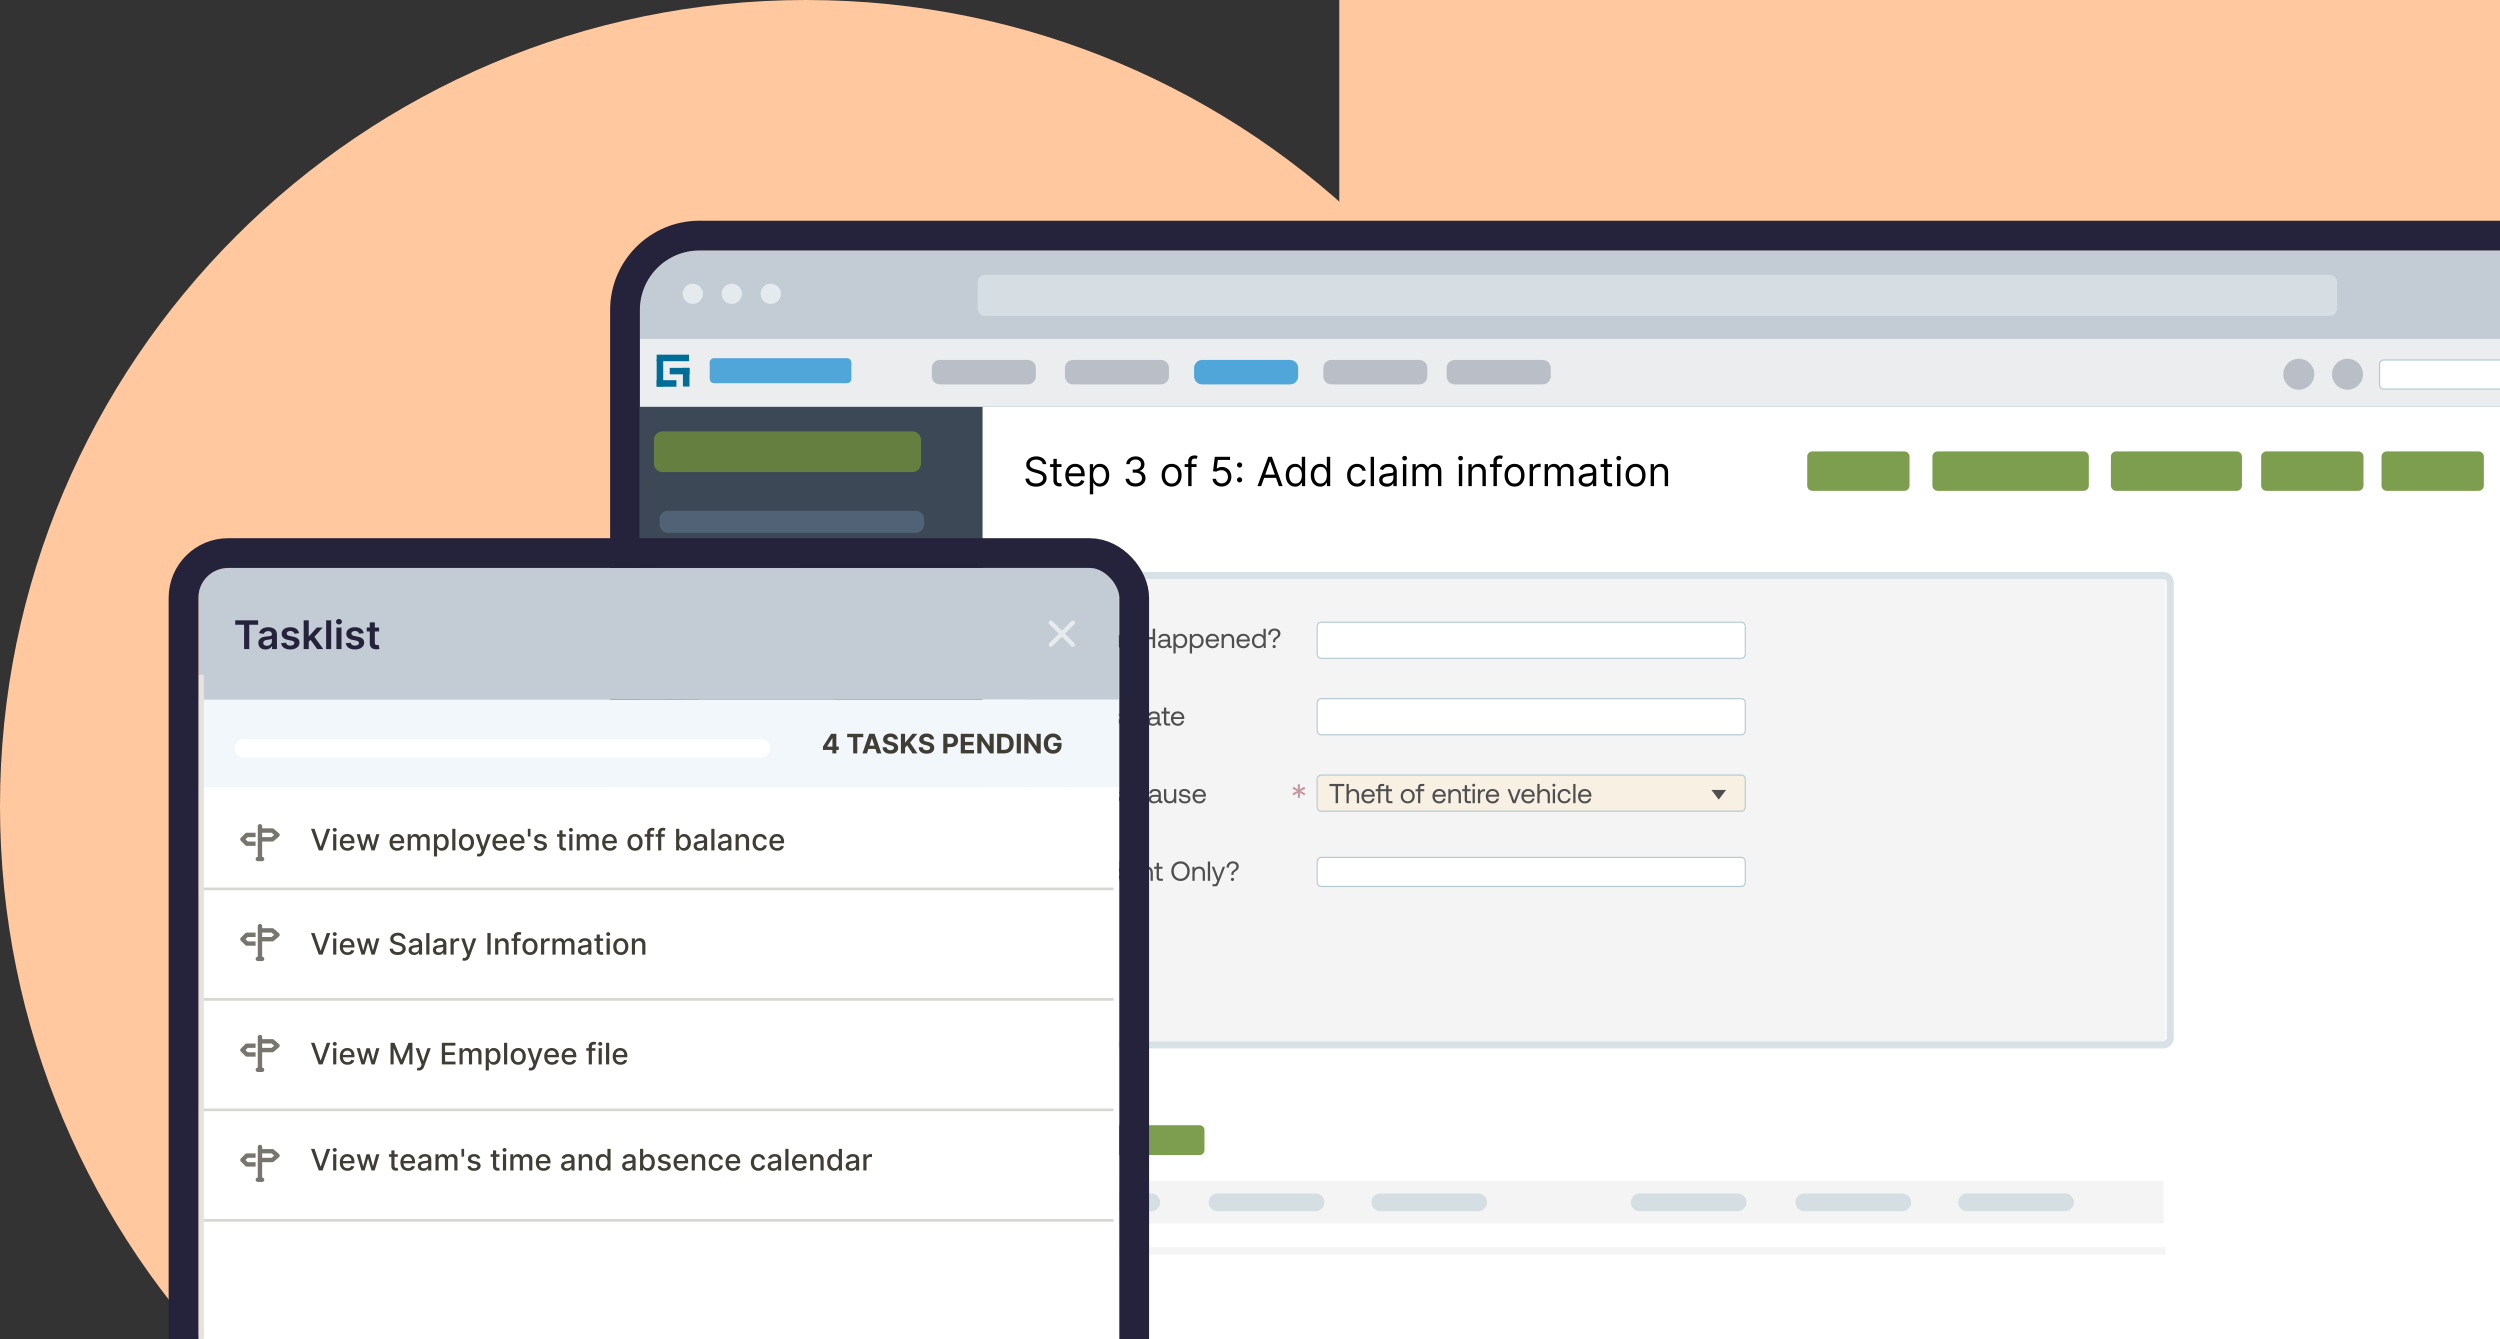 <svg xmlns="http://www.w3.org/2000/svg" width="1008" height="540" fill="none"><rect width="100%" height="100%" fill="#333333" stroke="none"/><path fill="#FFC89E" d="M0 325C0 145.507 145.507 0 325 0s325 145.507 325 325-145.507 325-325 325S0 504.493 0 325"/><path fill="#FFC89E" d="M540 0h495v650H540z"/><g clip-path="url(#a)"><path fill="#6A7075" d="M1065.26 101H254.091a8.79 8.79 0 0 0-8.788 8.788v550.664a8.79 8.79 0 0 0 8.788 8.788h811.169c4.86 0 8.79-3.935 8.79-8.788V109.788a8.786 8.786 0 0 0-8.79-8.788" opacity=".7"/><path fill="#fff" d="M1064.58 669.24H254.838a9.465 9.465 0 0 1-9.467-9.467V110.467a9.465 9.465 0 0 1 9.467-9.467h809.732c5.23 0 9.47 4.237 9.47 9.467v549.297c0 5.231-4.24 9.468-9.47 9.468z"/><path fill="#3D4857" d="M245.371 163.841h150.797V669.24h-141.33a9.465 9.465 0 0 1-9.467-9.467z"/><path stroke="#303B49" stroke-miterlimit="10" stroke-width=".849" d="M245.643 271.062h149.166M245.643 298.233h149.166M245.643 349.025h149.166M245.643 372.919h149.166M245.643 396.804h149.166M246.561 419.746h149.158M246.561 446.865h149.158M246.561 473.985h149.158M246.561 501.096h149.158M246.561 528.216h149.158"/><path fill="#445468" d="M394.47 298.233H245.643v26.169H394.47zM394.47 349.595H245.643v22.832H394.47zM394.47 373.471H245.643v22.832H394.47zM394.708 397.694H245.881v21.584h148.827z"/><path fill="#3B4858" d="M394.47 325.812H245.643v22.763H394.47z"/><path fill="#C3CCD4" d="M1064.36 164.044H255.067c-5.23 0-9.467-3.897-9.467-8.711v-45.621c0-4.815 4.237-8.712 9.467-8.712h809.293c5.23 0 9.47 3.897 9.47 8.712v45.612c0 4.815-4.24 8.712-9.48 8.712z"/><path fill="#D6DEE3" d="M939.284 127.381H397.196a3.015 3.015 0 0 1-3.014-3.014v-10.529a3.015 3.015 0 0 1 3.014-3.014h542.088a3.015 3.015 0 0 1 3.014 3.014v10.529a3.015 3.015 0 0 1-3.014 3.014"/><path fill="#E4EAED" d="M279.326 122.55a4.083 4.083 0 1 0 .001-8.167 4.083 4.083 0 0 0-.001 8.167M295.059 122.55a4.084 4.084 0 1 0 0-8.168 4.084 4.084 0 0 0 0 8.168M310.793 122.55a4.083 4.083 0 1 0 0-8.168 4.083 4.083 0 1 0 0 8.168"/><path fill="#EBEDEF" d="M1073.84 136.619H245.6v27.222h828.24z"/><path fill="#647F3F" d="M367.877 190.34H267.133a3.47 3.47 0 0 1-3.473-3.473v-9.45a3.47 3.47 0 0 1 3.473-3.473h100.735a3.47 3.47 0 0 1 3.473 3.473v9.45a3.47 3.47 0 0 1-3.473 3.473z"/><path fill="#BABFC7" d="M414.414 154.977h-35.466a3.24 3.24 0 0 1-3.235-3.235v-3.371a3.24 3.24 0 0 1 3.235-3.235h35.466a3.24 3.24 0 0 1 3.235 3.235v3.371a3.24 3.24 0 0 1-3.235 3.235M468.078 154.977h-35.466a3.24 3.24 0 0 1-3.235-3.235v-3.371a3.24 3.24 0 0 1 3.235-3.235h35.466a3.24 3.24 0 0 1 3.235 3.235v3.371a3.24 3.24 0 0 1-3.235 3.235M572.268 154.977h-35.467a3.24 3.24 0 0 1-3.235-3.235v-3.371a3.24 3.24 0 0 1 3.235-3.235h35.467a3.24 3.24 0 0 1 3.235 3.235v3.371a3.24 3.24 0 0 1-3.235 3.235"/><path fill="#50A5D9" d="M520.168 154.977h-35.466a3.24 3.24 0 0 1-3.235-3.235v-3.371a3.24 3.24 0 0 1 3.235-3.235h35.466a3.24 3.24 0 0 1 3.235 3.235v3.371a3.24 3.24 0 0 1-3.235 3.235"/><path fill="#BABFC7" d="M622.008 154.977h-35.466a3.24 3.24 0 0 1-3.235-3.235v-3.371a3.24 3.24 0 0 1 3.235-3.235h35.466a3.24 3.24 0 0 1 3.235 3.235v3.371a3.24 3.24 0 0 1-3.235 3.235M946.51 157.133a6.24 6.24 0 1 0 0-12.482 6.24 6.24 0 0 0 0 12.482M926.87 157.133a6.24 6.24 0 0 0 6.24-6.241 6.24 6.24 0 1 0-6.24 6.241"/><path fill="#fff" d="M1062.15 156.861H961.138a1.704 1.704 0 0 1-1.699-1.698v-8.321c0-.934.765-1.698 1.699-1.698h101.012c.94 0 1.7.764 1.7 1.698v8.321a1.7 1.7 0 0 1-1.7 1.698"/><path fill="#B4CAD1" d="M1062.15 157.099H961.139a1.935 1.935 0 0 1-1.936-1.936v-8.321c0-1.07.866-1.936 1.936-1.936h101.011c1.07 0 1.94.866 1.94 1.936v8.321c0 1.07-.87 1.936-1.94 1.936m-101.011-11.717a1.46 1.46 0 0 0-1.46 1.46v8.321a1.46 1.46 0 0 0 1.46 1.461h101.011c.81 0 1.46-.654 1.46-1.461v-8.321c0-.806-.65-1.46-1.46-1.46z"/><path fill="#50A5D9" d="M341.52 144.413h-53.611c-.966 0-1.749.783-1.749 1.749v6.589c0 .966.783 1.749 1.749 1.749h53.611c.966 0 1.749-.783 1.749-1.749v-6.589c0-.966-.783-1.749-1.749-1.749"/><path fill="#006D98" d="M277.814 143.013h-13.05v2.632h13.05zM272.728 153.304h-7.964v2.632h7.964zM277.992 148.312h-7.965v2.632h7.965z"/><path fill="#006D98" d="M264.771 144.898v10.954h2.633v-10.954zM275.361 148.32v7.532h2.632v-7.532z"/><path fill="#516176" d="M369.243 205.955h-99.928a3.354 3.354 0 0 0-3.354 3.354v2.174a3.354 3.354 0 0 0 3.354 3.353h99.928a3.353 3.353 0 0 0 3.354-3.353v-2.174a3.354 3.354 0 0 0-3.354-3.354M318.502 220.831h-49.187a3.354 3.354 0 0 0-3.354 3.354v2.174a3.354 3.354 0 0 0 3.354 3.353h49.187a3.354 3.354 0 0 0 3.354-3.353v-2.174a3.354 3.354 0 0 0-3.354-3.354"/><path fill="#6F7E8C" d="M324.404 253.376h-40.433a1.91 1.91 0 0 0-1.91 1.91v5.061a1.91 1.91 0 0 0 1.91 1.91h40.433a1.91 1.91 0 0 0 1.911-1.91v-5.061a1.91 1.91 0 0 0-1.911-1.91M324.404 307.157h-40.433a1.91 1.91 0 0 0-1.91 1.911v5.06a1.91 1.91 0 0 0 1.91 1.911h40.433a1.91 1.91 0 0 0 1.911-1.911v-5.06a1.91 1.91 0 0 0-1.911-1.911M334.525 280.105h-50.554a1.91 1.91 0 0 0-1.91 1.911v5.06a1.91 1.91 0 0 0 1.91 1.911h50.554a1.91 1.91 0 0 0 1.911-1.911v-5.06a1.91 1.91 0 0 0-1.911-1.911M334.525 428.576h-50.554a1.91 1.91 0 0 0-1.91 1.911v5.06a1.91 1.91 0 0 0 1.91 1.911h50.554a1.91 1.91 0 0 0 1.911-1.911v-5.06a1.91 1.91 0 0 0-1.911-1.911M334.525 455.195h-50.554a1.91 1.91 0 0 0-1.91 1.911v5.06a1.91 1.91 0 0 0 1.91 1.911h50.554a1.91 1.91 0 0 0 1.911-1.911v-5.06a1.91 1.91 0 0 0-1.911-1.911"/><path fill="#26A7DE" d="M316.822 483.273h-32.851a1.91 1.91 0 0 0-1.91 1.911v5.06a1.91 1.91 0 0 0 1.91 1.911h32.851a1.91 1.91 0 0 0 1.91-1.911v-5.06a1.91 1.91 0 0 0-1.91-1.911"/><path fill="#516176" d="M316.822 510.241h-32.851a1.91 1.91 0 0 0-1.91 1.911v5.06a1.91 1.91 0 0 0 1.91 1.911h32.851a1.91 1.91 0 0 0 1.91-1.911v-5.06a1.91 1.91 0 0 0-1.91-1.911M327.869 536.333h-43.898a1.91 1.91 0 0 0-1.91 1.91v5.061a1.91 1.91 0 0 0 1.91 1.91h43.898a1.91 1.91 0 0 0 1.91-1.91v-5.061a1.91 1.91 0 0 0-1.91-1.91"/><path fill="#6F7E8C" d="M333.158 332.8h-40.111a1.91 1.91 0 0 0-1.91 1.91v5.061a1.91 1.91 0 0 0 1.91 1.91h40.111a1.91 1.91 0 0 0 1.91-1.91v-5.061a1.91 1.91 0 0 0-1.91-1.91M333.158 355.987h-40.111a1.91 1.91 0 0 0-1.91 1.911v5.06a1.91 1.91 0 0 0 1.91 1.911h40.111a1.91 1.91 0 0 0 1.91-1.911v-5.06a1.91 1.91 0 0 0-1.91-1.911M341.555 380.696h-48.508a1.91 1.91 0 0 0-1.91 1.911v5.06a1.91 1.91 0 0 0 1.91 1.911h48.508a1.91 1.91 0 0 0 1.911-1.911v-5.06a1.91 1.91 0 0 0-1.911-1.911M333.158 405.396h-40.111a1.91 1.91 0 0 0-1.91 1.911v5.06a1.91 1.91 0 0 0 1.91 1.911h40.111a1.91 1.91 0 0 0 1.91-1.911v-5.06a1.91 1.91 0 0 0-1.91-1.911"/><path stroke="#303B49" stroke-miterlimit="10" stroke-width="1.104" d="M271.973 260.916a3.277 3.277 0 1 0 0-6.554 3.277 3.277 0 0 0 0 6.554ZM271.973 287.968a3.277 3.277 0 1 0 0-6.554 3.277 3.277 0 0 0 0 6.554Z"/><path fill="#303B49" d="M272.151 364.556a3.796 3.796 0 1 0-.002-7.592 3.796 3.796 0 0 0 .002 7.592M272.151 388.228a3.796 3.796 0 1 0-.002-7.592 3.796 3.796 0 0 0 .002 7.592M272.151 411.909a3.795 3.795 0 1 0 0-7.59 3.795 3.795 0 0 0 0 7.59M272.151 436.532a3.795 3.795 0 1 0 0-7.59 3.795 3.795 0 0 0 0 7.59M272.151 463.991a3.795 3.795 0 1 0 0-7.59 3.795 3.795 0 0 0 0 7.59M272.151 340.671a3.795 3.795 0 1 0 0-7.59 3.795 3.795 0 0 0 0 7.59M272.151 517.977a3.796 3.796 0 1 0-.002-7.592 3.796 3.796 0 0 0 .002 7.592M272.151 544.985a3.795 3.795 0 1 0 0-7.59 3.795 3.795 0 0 0 0 7.59"/><path stroke="#2F3A48" stroke-miterlimit="10" stroke-width="1.698" d="M271.973 287.96v248.985M271.973 260.916v20.497"/><path fill="#26A7DE" d="M272.152 490.5a3.176 3.176 0 1 0 0-6.352 3.176 3.176 0 0 0 0 6.352"/><path stroke="#26A7DE" stroke-miterlimit="10" stroke-width=".849" d="M272.15 492.164a4.84 4.84 0 1 0 0-9.68 4.84 4.84 0 0 0 0 9.68Z"/><path fill="#7E9E4F" d="M840.094 182.011h-58.825c-1.172 0-2.123.95-2.123 2.122v11.65c0 1.172.951 2.123 2.123 2.123h58.825a2.123 2.123 0 0 0 2.122-2.123v-11.65c0-1.172-.95-2.122-2.122-2.122M767.802 182.011h-37.011c-1.173 0-2.123.95-2.123 2.122v11.65c0 1.172.95 2.123 2.123 2.123h37.011a2.124 2.124 0 0 0 2.123-2.123v-11.65a2.123 2.123 0 0 0-2.123-2.122M950.839 182.011h-37.011c-1.173 0-2.123.95-2.123 2.122v11.65c0 1.172.95 2.123 2.123 2.123h37.011a2.123 2.123 0 0 0 2.123-2.123v-11.65c0-1.172-.95-2.122-2.123-2.122M999.365 182.011h-37.012c-1.172 0-2.123.95-2.123 2.122v11.65c0 1.172.951 2.123 2.123 2.123h37.012a2.123 2.123 0 0 0 2.125-2.123v-11.65c0-1.172-.95-2.122-2.125-2.122M901.83 182.011h-48.584c-1.173 0-2.123.95-2.123 2.122v11.65c0 1.172.95 2.123 2.123 2.123h48.584a2.123 2.123 0 0 0 2.123-2.123v-11.65c0-1.172-.95-2.122-2.123-2.122M451.496 465.724h-25.439a1.99 1.99 0 0 1-1.987-1.987v-8.067a1.99 1.99 0 0 1 1.987-1.986h25.439a1.99 1.99 0 0 1 1.987 1.986v8.067a1.99 1.99 0 0 1-1.987 1.987M483.658 465.724h-25.439a1.99 1.99 0 0 1-1.987-1.987v-8.067a1.99 1.99 0 0 1 1.987-1.986h25.439a1.99 1.99 0 0 1 1.987 1.986v8.067a1.99 1.99 0 0 1-1.987 1.987"/><path fill="#F4F4F5" d="M872.359 476.006H416.291v17.313h456.068zM873.233 502.828H416.291v3.014h456.942z"/><path fill="#D4DEE3" d="M464.12 488.36h-39.516a3.575 3.575 0 0 1 0-7.149h39.516a3.575 3.575 0 1 1 0 7.149M530.501 488.36h-39.516a3.575 3.575 0 1 1 0-7.149h39.516a3.576 3.576 0 0 1 0 7.149M596.128 488.36h-39.516a3.575 3.575 0 1 1 0-7.149h39.516a3.576 3.576 0 0 1 0 7.149M700.71 488.36h-39.516a3.575 3.575 0 1 1 0-7.149h39.516a3.576 3.576 0 0 1 0 7.149M767.091 488.36h-39.516a3.575 3.575 0 1 1 0-7.149h39.516a3.576 3.576 0 0 1 0 7.149M832.716 488.36H793.2a3.575 3.575 0 1 1 0-7.149h39.516a3.576 3.576 0 0 1 0 7.149"/><path fill="#F4F4F5" d="M873.233 231.903H414.439v189.159h458.794z"/><path fill="#D8E2E6" d="M872.214 422.725H417.717a4.265 4.265 0 0 1-4.262-4.262V234.866a4.265 4.265 0 0 1 4.262-4.262h454.497a4.265 4.265 0 0 1 4.263 4.262v183.597a4.265 4.265 0 0 1-4.263 4.262M417.717 233.448a1.42 1.42 0 0 0-1.417 1.418v183.597a1.42 1.42 0 0 0 1.417 1.418h454.497a1.42 1.42 0 0 0 1.418-1.418V234.866a1.42 1.42 0 0 0-1.418-1.418z"/><path fill="#000" d="M420.427 187.149a1.8 1.8 0 0 0-.84-1.359q-.74-.484-1.809-.484c-.526 0-.976.085-1.367.255-.39.17-.696.399-.908.696a1.65 1.65 0 0 0-.323 1.011q0 .473.229.806.23.332.586.561c.238.144.493.271.747.365.264.093.501.17.722.229l1.197.323c.306.085.654.195 1.028.331a5 5 0 0 1 1.086.577c.349.246.637.561.866.934.23.382.34.849.34 1.401 0 .637-.17 1.214-.501 1.732q-.496.775-1.452 1.231-.955.459-2.318.459c-.849 0-1.579-.136-2.199-.408q-.93-.406-1.452-1.146a3.24 3.24 0 0 1-.594-1.698h1.477c.043.45.187.815.45 1.104.263.288.595.509 1.002.645.408.144.841.212 1.316.212q.818-.002 1.469-.271a2.6 2.6 0 0 0 1.036-.748 1.76 1.76 0 0 0 .382-1.129c0-.39-.11-.713-.331-.959a2.4 2.4 0 0 0-.866-.603 10 10 0 0 0-1.163-.408l-1.452-.416q-1.389-.397-2.191-1.138c-.535-.492-.807-1.137-.807-1.935q-.002-.994.544-1.733c.357-.492.84-.883 1.452-1.154a5 5 0 0 1 2.046-.416c.756 0 1.435.135 2.029.407a3.57 3.57 0 0 1 1.41 1.112 2.75 2.75 0 0 1 .552 1.597h-1.384zM427.992 187.148v1.155h-4.594v-1.155zm-3.252-2.123h1.359v8.449c0 .382.059.671.169.866a.87.87 0 0 0 .442.382c.178.068.365.093.569.093a2 2 0 0 0 .365-.025q.14-.027.229-.043l.28 1.223c-.093.034-.22.068-.39.11a3 3 0 0 1-.629.051c-.382 0-.764-.085-1.129-.246a2.16 2.16 0 0 1-.908-.756q-.357-.507-.357-1.282v-8.822M433.672 196.192c-.857 0-1.588-.187-2.207-.569a3.72 3.72 0 0 1-1.427-1.597c-.331-.679-.501-1.477-.501-2.386 0-.908.17-1.706.501-2.402s.798-1.24 1.393-1.631c.594-.39 1.299-.586 2.097-.586.458 0 .917.077 1.367.23s.857.399 1.231.747.662.798.883 1.367q.331.853.331 2.089v.577h-6.835v-1.18h5.451c0-.501-.102-.943-.297-1.342a2.2 2.2 0 0 0-.841-.925c-.365-.229-.789-.34-1.282-.34-.543 0-1.01.136-1.401.399-.39.263-.696.612-.908 1.045a3 3 0 0 0-.314 1.375v.781c0 .671.118 1.24.348 1.698.229.467.56.816.976 1.053q.624.357 1.452.357.535 0 .968-.153.435-.153.756-.458c.212-.204.373-.459.492-.773l1.316.365c-.136.45-.373.841-.696 1.172-.331.339-.73.594-1.214.781a4.5 4.5 0 0 1-1.622.28zM439.422 199.333v-12.185h1.316v1.41h.161c.102-.153.238-.348.416-.595.179-.237.433-.458.773-.645s.79-.289 1.367-.289c.747 0 1.401.187 1.97.561.569.373 1.01.9 1.333 1.587.323.688.475 1.495.475 2.42 0 .926-.161 1.749-.475 2.437a3.8 3.8 0 0 1-1.325 1.597c-.569.373-1.214.56-1.953.56-.568 0-1.027-.094-1.367-.289-.339-.195-.602-.407-.789-.654a7 7 0 0 1-.425-.611h-.119v4.687h-1.358zm1.341-7.753q.002 1.005.298 1.766c.195.51.484.909.857 1.198.374.288.841.433 1.384.433.544 0 1.045-.153 1.427-.45q.573-.46.866-1.223c.195-.509.288-1.087.288-1.715s-.093-1.189-.288-1.69a2.66 2.66 0 0 0-.858-1.197c-.382-.297-.866-.442-1.443-.442s-1.019.136-1.393.417c-.373.28-.662.67-.857 1.163-.196.501-.289 1.078-.289 1.74zM457.864 196.174q-1.147.002-2.038-.391-.889-.394-1.409-1.095c-.349-.467-.535-1.01-.569-1.63h1.452c.034.382.161.704.39.985.229.28.535.484.909.636.373.153.789.221 1.239.221q.765.002 1.35-.263c.391-.178.697-.425.926-.739s.331-.679.331-1.095-.11-.815-.323-1.155q-.318-.498-.942-.781c-.416-.187-.926-.28-1.52-.28h-.942v-1.274h.942q.702 0 1.24-.255.535-.254.84-.713c.204-.305.306-.671.306-1.087s-.085-.747-.263-1.044a1.86 1.86 0 0 0-.747-.696 2.5 2.5 0 0 0-1.13-.246c-.407 0-.789.076-1.154.22a2.2 2.2 0 0 0-.884.637c-.229.28-.348.611-.373 1.011h-1.384q.038-.93.56-1.631a3.5 3.5 0 0 1 1.376-1.095 4.4 4.4 0 0 1 1.876-.391q1.096-.002 1.885.442c.527.297.926.679 1.206 1.163q.422.726.424 1.554c0 .662-.178 1.231-.526 1.698a2.7 2.7 0 0 1-1.418.977v.093c.747.127 1.325.442 1.749.951q.626.762.628 1.893c0 .646-.178 1.215-.517 1.733q-.523.762-1.427 1.205c-.603.289-1.282.442-2.046.442zM472.399 196.191c-.798 0-1.503-.187-2.106-.569s-1.07-.917-1.409-1.596c-.34-.688-.501-1.486-.501-2.403s.17-1.732.501-2.42c.339-.688.806-1.223 1.409-1.605s1.299-.569 2.106-.569 1.503.187 2.106.569 1.07.917 1.409 1.605c.34.688.501 1.494.501 2.42s-.17 1.715-.501 2.403c-.339.687-.806 1.214-1.409 1.596s-1.299.569-2.106.569m0-1.223c.611 0 1.104-.153 1.503-.467.39-.314.679-.721.874-1.231a4.8 4.8 0 0 0 .281-1.647c0-.586-.094-1.146-.281-1.656a2.74 2.74 0 0 0-.874-1.24q-.587-.473-1.503-.475c-.611 0-1.104.161-1.503.475-.39.315-.679.731-.874 1.24a4.8 4.8 0 0 0-.281 1.656c0 .594.094 1.146.281 1.647.186.51.475.917.874 1.231q.587.469 1.503.467M482.435 187.148v1.155h-4.781v-1.155zm-3.346 8.864v-10.087q0-.764.357-1.273c.238-.34.543-.595.925-.764q.572-.255 1.206-.255c.331 0 .611.025.815.076.212.051.374.102.476.153l-.391 1.18a4 4 0 0 0-.289-.085 1.8 1.8 0 0 0-.475-.051q-.673-.002-.977.34c-.195.229-.297.56-.297 1.002v9.764h-1.358zM492.59 196.174c-.679 0-1.282-.136-1.826-.408a3.46 3.46 0 0 1-1.307-1.103 2.92 2.92 0 0 1-.535-1.605h1.384c.051.535.297.976.73 1.324q.65.52 1.554.518c.484 0 .917-.11 1.299-.339s.679-.544.892-.934c.22-.399.322-.849.322-1.35s-.11-.977-.339-1.384a2.534 2.534 0 0 0-2.267-1.316c-.366 0-.731.05-1.113.161a3 3 0 0 0-.942.433l-1.342-.161.713-5.817h6.139v1.265h-4.941l-.416 3.482h.067c.247-.196.544-.348.909-.476a3.5 3.5 0 0 1 1.146-.187q1.083-.002 1.936.518a3.76 3.76 0 0 1 1.342 1.41c.331.594.484 1.273.484 2.046s-.17 1.427-.501 2.021a3.7 3.7 0 0 1-1.384 1.392q-.879.51-2.013.51zM499.8 188.524q-.423 0-.731-.306a1 1 0 0 1-.305-.73c0-.28.102-.526.305-.73q.308-.306.731-.306a1 1 0 0 1 .73.306 1 1 0 0 1 .305.73 1 1 0 0 1-.144.518c-.093.161-.221.28-.374.382a.9.9 0 0 1-.517.144zm0 5.977a1 1 0 0 1-.731-.305 1 1 0 0 1-.305-.73q0-.423.305-.731.308-.305.731-.305c.28 0 .526.102.73.305a1 1 0 0 1 .305.731 1.044 1.044 0 0 1-.518.891 1 1 0 0 1-.517.144M508.518 196.013h-1.502l4.338-11.82h1.478l4.339 11.82h-1.503l-3.532-9.952h-.094l-3.532 9.952zm.552-4.619h6.046v1.273h-6.046zM522.181 196.191c-.739 0-1.393-.187-1.953-.561-.569-.373-1.011-.908-1.325-1.596s-.475-1.503-.475-2.437q.002-1.4.475-2.42c.314-.679.764-1.214 1.333-1.587.569-.374 1.223-.561 1.97-.561q.869-.002 1.367.289c.34.187.595.408.773.645a9 9 0 0 1 .416.595h.119v-4.365h1.358v11.82h-1.316v-1.359h-.161a12 12 0 0 1-.425.611c-.186.247-.45.459-.789.654-.34.187-.798.289-1.367.289zm.186-1.223c.544 0 1.011-.144 1.384-.433.374-.289.663-.688.858-1.197s.297-1.095.297-1.766-.093-1.24-.288-1.741c-.196-.501-.476-.883-.858-1.163-.374-.28-.841-.416-1.393-.416-.551 0-1.052.144-1.443.441s-.671.697-.858 1.198a4.8 4.8 0 0 0-.288 1.689 5 5 0 0 0 .288 1.716 2.7 2.7 0 0 0 .867 1.222c.382.306.857.45 1.426.45zM532.269 196.191c-.739 0-1.393-.187-1.953-.561-.569-.373-1.011-.908-1.325-1.596-.323-.688-.475-1.503-.475-2.437s.161-1.74.475-2.42c.323-.687.764-1.214 1.333-1.587q.851-.561 1.97-.561.866-.002 1.376.289c.339.187.594.408.772.645s.323.442.416.595h.119v-4.365h1.359v11.82h-1.316v-1.359h-.162a13 13 0 0 1-.424.611c-.187.247-.45.459-.79.654q-.512.29-1.367.289zm.186-1.223c.544 0 1.011-.144 1.384-.433.374-.289.663-.688.858-1.197s.297-1.095.297-1.766-.093-1.24-.289-1.741-.475-.883-.857-1.163c-.374-.28-.841-.416-1.393-.416s-1.061.144-1.443.441a2.67 2.67 0 0 0-.858 1.198 4.8 4.8 0 0 0-.288 1.689 5 5 0 0 0 .288 1.716c.187.509.484.925.866 1.222.383.306.858.45 1.427.45zM547.178 196.191c-.832 0-1.545-.195-2.148-.586s-1.061-.934-1.384-1.622c-.323-.687-.484-1.477-.484-2.36s.17-1.698.501-2.386a3.94 3.94 0 0 1 1.393-1.622q.901-.585 2.097-.586c.62 0 1.18.119 1.681.348q.75.344 1.231.968c.323.416.518.9.595 1.452h-1.359q-.153-.609-.688-1.078-.532-.469-1.435-.467c-.526 0-.993.136-1.392.416q-.596.41-.926 1.163c-.22.501-.331 1.079-.331 1.749s.111 1.282.323 1.792c.212.509.526.9.925 1.18s.866.425 1.41.425c.356 0 .671-.06.959-.187.289-.127.535-.297.73-.527a2.1 2.1 0 0 0 .425-.832h1.359a3.1 3.1 0 0 1-.569 1.41 3.3 3.3 0 0 1-1.198.993c-.492.247-1.069.365-1.723.365zM554.005 184.193v11.82h-1.359v-11.82zM559.109 196.217c-.561 0-1.07-.111-1.529-.323a2.65 2.65 0 0 1-1.095-.925c-.272-.408-.399-.901-.399-1.478 0-.509.102-.917.297-1.24.195-.314.467-.568.798-.747a4.4 4.4 0 0 1 1.113-.407c.407-.094.815-.162 1.222-.213.535-.067.977-.118 1.316-.161.34-.034.586-.102.739-.187s.238-.246.238-.458v-.043q.002-.853-.467-1.324c-.314-.314-.781-.476-1.401-.476s-1.163.145-1.529.425c-.373.289-.628.586-.781.908l-1.29-.458c.229-.535.535-.96.925-1.257a3.6 3.6 0 0 1 1.274-.637 5.4 5.4 0 0 1 1.358-.178c.289 0 .612.034.985.102.374.068.73.204 1.079.416.348.212.636.518.866.943s.348.984.348 1.681v5.841h-1.359v-1.197h-.068a2.5 2.5 0 0 1-.458.62c-.212.221-.501.408-.858.56-.356.153-.798.23-1.307.23zm.203-1.223c.535 0 .994-.102 1.367-.314q.56-.316.841-.824c.187-.339.289-.688.289-1.053v-1.248c-.06.068-.187.136-.382.187a7 7 0 0 1-.671.144c-.255.043-.493.077-.73.102-.238.026-.425.051-.578.068a5 5 0 0 0-.993.221 1.7 1.7 0 0 0-.739.458q-.28.304-.28.824c0 .476.178.832.526 1.07.357.238.799.356 1.342.356zM566.359 185.67a1 1 0 0 1-.688-.271.85.85 0 0 1-.288-.654c0-.255.093-.467.288-.654a.97.97 0 0 1 .688-.272c.272 0 .493.094.68.272a.88.88 0 0 1 .288.654.87.87 0 0 1-.288.654.94.94 0 0 1-.68.271m-.696 10.342v-8.864h1.359v8.864zM569.516 196.013v-8.865h1.316v1.384h.119a2.26 2.26 0 0 1 .891-1.104c.408-.263.909-.399 1.486-.399s1.07.136 1.46.399c.391.264.697.629.917 1.104h.094a2.64 2.64 0 0 1 1.019-1.095q.675-.408 1.63-.408c.79 0 1.443.247 1.944.739s.756 1.265.756 2.301v5.935h-1.358v-5.935q0-.981-.535-1.401a2 2 0 0 0-1.266-.425q-.929 0-1.451.561-.51.56-.51 1.426v5.774h-1.384v-6.071c0-.501-.161-.908-.492-1.223-.323-.305-.748-.467-1.266-.467a1.9 1.9 0 0 0-.993.281c-.306.186-.552.45-.739.781a2.3 2.3 0 0 0-.28 1.155v5.536h-1.358zM588.902 185.67a1 1 0 0 1-.688-.271.885.885 0 0 1 0-1.308.97.97 0 0 1 .688-.272c.272 0 .493.094.688.272a.88.88 0 0 1 .289.654.87.87 0 0 1-.289.654.96.96 0 0 1-.688.271m-.696 10.342v-8.864h1.359v8.864zM593.427 190.68v5.333h-1.359v-8.865h1.316v1.384h.119c.204-.45.527-.815.943-1.087.424-.271.968-.416 1.639-.416.602 0 1.129.119 1.57.365.45.247.798.612 1.053 1.104.246.493.374 1.121.374 1.877v5.629h-1.359v-5.536c0-.696-.178-1.24-.543-1.63q-.546-.586-1.486-.586c-.433 0-.824.093-1.163.28s-.612.467-.807.824c-.195.365-.297.798-.297 1.316zM605.519 187.148v1.155h-4.781v-1.155zm-3.346 8.864v-10.087q0-.764.357-1.273c.238-.34.552-.595.925-.764q.572-.255 1.206-.255c.331 0 .611.025.824.076s.365.102.475.153l-.39 1.18a4 4 0 0 0-.289-.085 1.8 1.8 0 0 0-.476-.051q-.675-.002-.968.34c-.195.229-.297.56-.297 1.002v9.764h-1.367M610.663 196.191q-1.2.002-2.106-.569c-.603-.382-1.07-.917-1.41-1.596-.339-.688-.501-1.486-.501-2.403s.17-1.732.501-2.42c.34-.688.807-1.223 1.41-1.605s1.299-.569 2.106-.569 1.503.187 2.105.569 1.07.917 1.41 1.605.501 1.494.501 2.42-.17 1.715-.501 2.403c-.34.687-.807 1.214-1.41 1.596s-1.299.569-2.105.569m0-1.223c.611 0 1.103-.153 1.503-.467.39-.314.679-.721.874-1.231.187-.509.28-1.061.28-1.647s-.093-1.146-.28-1.656a2.74 2.74 0 0 0-.874-1.24q-.587-.473-1.503-.475c-.612 0-1.104.161-1.503.475-.399.315-.68.731-.875 1.24a4.8 4.8 0 0 0-.28 1.656c0 .594.093 1.146.28 1.647.187.51.476.917.875 1.231q.585.469 1.503.467M616.76 196.013v-8.864h1.316v1.341h.093c.162-.441.45-.798.875-1.07q.634-.407 1.435-.407h.373q.228.002.34.017v1.384c-.042-.009-.153-.034-.314-.051a3.3 3.3 0 0 0-.518-.034c-.433 0-.815.093-1.155.271s-.603.425-.798.739a2 2 0 0 0-.289 1.07v5.612h-1.358zM622.807 196.013v-8.865h1.316v1.384h.119a2.26 2.26 0 0 1 .891-1.104c.408-.263.909-.399 1.486-.399s1.07.136 1.46.399c.391.264.697.629.917 1.104h.094a2.64 2.64 0 0 1 1.019-1.095q.675-.408 1.63-.408c.79 0 1.443.247 1.944.739s.756 1.265.756 2.301v5.935h-1.358v-5.935q0-.981-.535-1.401a2 2 0 0 0-1.266-.425q-.929 0-1.451.561-.51.56-.51 1.426v5.774h-1.384v-6.071c0-.501-.161-.908-.492-1.223-.323-.305-.748-.467-1.266-.467a1.9 1.9 0 0 0-.993.281c-.306.186-.552.45-.739.781a2.3 2.3 0 0 0-.28 1.155v5.536h-1.358zM639.54 196.217c-.56 0-1.07-.111-1.528-.323a2.57 2.57 0 0 1-1.087-.925q-.408-.612-.407-1.478c0-.509.101-.917.297-1.24.204-.314.467-.568.798-.747a4.4 4.4 0 0 1 1.112-.407c.408-.094.815-.162 1.223-.213.535-.067.976-.118 1.316-.161.34-.034.586-.102.739-.187.152-.085.237-.246.237-.458v-.043c0-.569-.152-1.01-.467-1.324-.305-.314-.781-.476-1.401-.476-.619 0-1.163.145-1.528.425-.365.289-.628.586-.781.908l-1.291-.458c.23-.535.544-.96.926-1.257a3.5 3.5 0 0 1 1.273-.637 5.4 5.4 0 0 1 1.359-.178c.289 0 .611.034.985.102.373.068.73.204 1.078.416s.637.518.866.943c.23.416.348.984.348 1.681v5.841h-1.358v-1.197h-.068a2.4 2.4 0 0 1-.459.62c-.212.221-.501.408-.857.56-.357.153-.798.23-1.308.23zm.204-1.223c.535 0 .994-.102 1.367-.314q.56-.316.841-.824c.186-.339.288-.688.288-1.053v-1.248c-.059.068-.186.136-.382.187a5 5 0 0 1-.67.144 12 12 0 0 1-.731.102c-.237.026-.424.051-.577.068a5 5 0 0 0-.993.221 1.7 1.7 0 0 0-.739.458q-.28.304-.28.824.002.714.526 1.07c.357.238.798.356 1.342.356zM649.951 187.148v1.155h-4.594v-1.155zm-3.252-2.123h1.358v8.449c0 .382.06.671.17.866a.87.87 0 0 0 .442.382c.178.068.365.093.569.093.153 0 .271-.008.373-.025q.14-.027.23-.043l.28 1.223a4 4 0 0 1-.391.11c-.17.034-.373.051-.628.051-.382 0-.764-.085-1.129-.246a2.16 2.16 0 0 1-.909-.756c-.238-.339-.365-.764-.365-1.282v-8.822M652.693 185.67a1 1 0 0 1-.688-.271.85.85 0 0 1-.288-.654c0-.255.093-.467.288-.654a.97.97 0 0 1 .688-.272c.272 0 .493.094.68.272a.88.88 0 0 1 .288.654.87.87 0 0 1-.288.654.94.94 0 0 1-.68.271m-.696 10.342v-8.864h1.359v8.864zM659.461 196.191q-1.199.002-2.105-.569c-.603-.382-1.07-.917-1.41-1.596-.339-.688-.501-1.486-.501-2.403s.17-1.732.501-2.42c.34-.688.807-1.223 1.41-1.605s1.307-.569 2.105-.569q1.2-.002 2.106.569c.603.382 1.07.917 1.41 1.605s.501 1.494.501 2.42-.17 1.715-.501 2.403c-.34.687-.807 1.214-1.41 1.596s-1.299.569-2.106.569m0-1.223c.612 0 1.104-.153 1.503-.467.391-.314.68-.721.875-1.231.187-.509.28-1.061.28-1.647s-.093-1.146-.28-1.656a2.75 2.75 0 0 0-.875-1.24q-.585-.473-1.503-.475c-.611 0-1.103.161-1.502.475-.391.315-.68.731-.875 1.24a4.8 4.8 0 0 0-.28 1.656c0 .594.093 1.146.28 1.647.187.51.476.917.875 1.231q.585.469 1.502.467M666.907 190.68v5.333h-1.358v-8.865h1.316v1.384h.119c.204-.45.526-.815.951-1.087.424-.271.968-.416 1.638-.416.603 0 1.121.119 1.571.365.45.247.798.612 1.053 1.104.246.493.374 1.121.374 1.877v5.629h-1.359v-5.536c0-.696-.178-1.24-.543-1.63q-.546-.586-1.486-.586c-.433 0-.824.093-1.163.28s-.612.467-.807.824c-.195.365-.297.798-.297 1.316z"/><path fill="#4F4F4F" d="m430.692 253.504 1.817 6.521 1.911-6.521h.976l1.842 6.521 1.826-6.521h1.002l-2.276 7.761h-1.154l-1.775-6.156-1.766 6.156h-1.155l-2.258-7.761zM446.061 258.115v3.15h-.908v-3.091c0-.586-.136-1.027-.399-1.333q-.396-.459-1.147-.458-.789.002-1.248.551c-.305.374-.458.875-.458 1.512v2.827h-.909v-7.76h.909v3.039q.28-.444.738-.721.457-.28 1.13-.28c.687 0 1.239.203 1.664.619s.628 1.062.628 1.953zM452.521 261.265h-.501c-.365 0-.62-.077-.773-.221s-.237-.365-.246-.654c-.433.629-1.07.943-1.893.943-.629 0-1.13-.145-1.512-.442s-.569-.696-.569-1.205c0-.569.196-1.002.586-1.308.391-.306.951-.459 1.69-.459h1.664v-.39q-.002-.56-.374-.866c-.246-.204-.594-.314-1.035-.314-.391 0-.714.085-.968.263a1.1 1.1 0 0 0-.476.696h-.908q.102-.828.738-1.299.637-.469 1.656-.467c.722 0 1.282.178 1.681.526s.595.858.595 1.512v2.437c0 .271.127.407.373.407h.28v.832zm-3.32-2.581q-1.263 0-1.265.942c0 .28.11.51.331.679s.518.255.9.255c.552 0 .993-.144 1.308-.441.314-.289.475-.68.475-1.155v-.28zM452.583 256.442v-.832h1.019v-1.588h.908v1.588h1.435v.832h-1.435v3.337c0 .238.043.408.136.501q.14.153.484.153h.985v.832h-1.044c-.535 0-.909-.119-1.138-.356q-.342-.357-.34-1.121v-3.346h-1.019zM460.767 253.486v3.38h4.016v-3.38h.968v7.778h-.968v-3.507h-4.016v3.507h-.968v-7.778zM472.415 261.265h-.501c-.365 0-.619-.077-.772-.221s-.238-.365-.246-.654c-.433.629-1.07.943-1.894.943q-.94.002-1.511-.442c-.382-.297-.569-.696-.569-1.205 0-.569.195-1.002.586-1.308q.584-.459 1.689-.459h1.665v-.39c0-.374-.128-.662-.374-.866s-.594-.314-1.036-.314c-.39 0-.713.085-.968.263a1.1 1.1 0 0 0-.475.696h-.909q.102-.828.739-1.299.636-.469 1.656-.467c.721 0 1.282.178 1.681.526s.594.858.594 1.512v2.437q.002.407.374.407h.28v.832zm-3.319-2.581c-.841 0-1.266.314-1.266.942 0 .28.111.51.332.679.22.17.517.255.9.255.551 0 .993-.144 1.307-.441.314-.289.476-.68.476-1.155v-.28zM478.334 256.884c.23.433.349.951.349 1.554s-.119 1.069-.349 1.511q-.356.65-.967 1.019a2.7 2.7 0 0 1-1.401.365c-.459 0-.85-.085-1.172-.246a2 2 0 0 1-.764-.679v3.082h-.909v-7.871h.79l.119.908c.475-.654 1.12-.976 1.944-.976.526 0 .993.119 1.401.348s.73.56.968 1.002zm-.585 1.554c0-.612-.17-1.113-.518-1.503-.348-.391-.798-.586-1.359-.586a1.76 1.76 0 0 0-1.63.993 2.4 2.4 0 0 0-.229 1.07c0 .399.076.773.229 1.095.153.323.373.569.662.748.289.178.611.263.968.263.561 0 1.011-.195 1.359-.586.339-.391.518-.891.518-1.503zM484.948 256.884c.229.433.348.951.348 1.554s-.119 1.069-.348 1.511c-.23.433-.561.773-.968 1.019a2.7 2.7 0 0 1-1.401.365c-.459 0-.849-.085-1.172-.246a2 2 0 0 1-.764-.679v3.082h-.909v-7.871h.79l.119.908c.475-.654 1.121-.976 1.944-.976.527 0 .994.119 1.401.348s.73.56.968 1.002zm-.586 1.554c0-.612-.17-1.113-.518-1.503-.348-.391-.798-.586-1.359-.586a1.77 1.77 0 0 0-1.63.993 2.4 2.4 0 0 0-.238 1.07c0 .399.077.773.238 1.095.153.323.374.569.662.748.289.178.612.263.968.263.561 0 1.011-.195 1.359-.586.34-.391.518-.891.518-1.503zM487.428 255.907a2.74 2.74 0 0 1 1.401-.356c.526 0 .976.11 1.375.322q.6.321.943.934c.229.408.348.883.365 1.435 0 .085 0 .213-.025.391h-4.39v.076c.017.552.187 1.002.509 1.333q.484.5 1.274.501c.407 0 .756-.102 1.036-.305s.475-.484.569-.849h.917a2.4 2.4 0 0 1-.832 1.418c-.442.365-.985.552-1.631.552q-.84 0-1.477-.357a2.48 2.48 0 0 1-.985-1.019 3.2 3.2 0 0 1-.348-1.511c0-.569.11-1.087.34-1.52.229-.433.543-.773.951-1.019zm2.598.841c-.314-.263-.713-.399-1.189-.399-.424 0-.806.144-1.129.424a1.6 1.6 0 0 0-.552 1.096h3.414q-.064-.726-.535-1.121zM497.607 258.115v3.15h-.908v-3.091c0-.585-.127-1.027-.391-1.333-.263-.305-.645-.458-1.137-.458-.535 0-.951.187-1.257.552q-.459.558-.459 1.511v2.828h-.908v-5.655h.79l.118.764c.433-.552 1.053-.832 1.868-.832.688 0 1.24.204 1.656.62s.628 1.061.628 1.953zM499.866 255.907a2.73 2.73 0 0 1 1.393-.356q.777.002 1.375.322.598.321.943.934c.229.408.348.883.365 1.435 0 .085 0 .213-.026.391h-4.389v.076c.017.552.186 1.002.509 1.333q.484.5 1.274.501c.407 0 .747-.102 1.036-.305.28-.204.475-.484.568-.849h.917a2.4 2.4 0 0 1-.832 1.418c-.441.365-.985.552-1.63.552q-.84 0-1.477-.357a2.47 2.47 0 0 1-.985-1.019 3.2 3.2 0 0 1-.348-1.511c0-.569.11-1.087.339-1.52a2.56 2.56 0 0 1 .951-1.019zm2.598.841c-.314-.263-.713-.399-1.188-.399a1.67 1.67 0 0 0-1.13.424 1.6 1.6 0 0 0-.552 1.096h3.414q-.064-.726-.535-1.121zM510.353 261.265h-.789l-.119-.908c-.476.653-1.121.976-1.945.976-.526 0-.993-.119-1.401-.34a2.45 2.45 0 0 1-.968-1.001c-.237-.433-.348-.951-.348-1.554s.119-1.07.348-1.512q.345-.649.968-1.019a2.7 2.7 0 0 1 1.401-.365c.459 0 .849.085 1.172.247.323.169.577.39.764.679v-2.972h.909v7.761zm-1.129-1.732q.23-.471.229-1.07c0-.399-.076-.772-.229-1.095a1.7 1.7 0 0 0-.662-.747 1.8 1.8 0 0 0-.968-.264c-.561 0-1.019.196-1.359.586q-.52.587-.518 1.503-.002.918.518 1.503c.34.391.798.586 1.359.586.365 0 .687-.085.968-.263.288-.17.501-.416.662-.73zM512.535 253.767q.571-.331 1.333-.331c.476 0 .892.084 1.257.254s.637.399.84.697c.196.297.298.628.298 1.01 0 .45-.094.824-.289 1.112a3.1 3.1 0 0 1-.798.79 5.4 5.4 0 0 0-.79.645c-.161.17-.229.399-.229.671v.289h-.858v-.391q0-.407.153-.713c.102-.204.229-.365.382-.493.153-.127.365-.288.645-.484.272-.195.476-.39.612-.602.136-.213.204-.459.204-.748 0-.356-.136-.645-.391-.874q-.393-.342-1.027-.34c-.484 0-.866.153-1.164.467s-.441.722-.441 1.231h-.934c0-.475.102-.9.306-1.29q.303-.587.874-.917zm1.206 6.325a.65.65 0 0 1 .458.17.6.6 0 0 1 .179.45c0 .187-.06.331-.179.45a.61.61 0 0 1-.458.17.65.65 0 0 1-.459-.17.59.59 0 0 1-.178-.45.6.6 0 0 1 .178-.45.62.62 0 0 1 .459-.17"/><path fill="#fff" d="M702.117 265.45H532.649c-.866 0-1.571-.764-1.571-1.698v-11.165c0-.934.705-1.698 1.571-1.698h169.468c.866 0 1.571.764 1.571 1.698v11.165c0 .934-.705 1.698-1.571 1.698"/><path fill="#B4CAD1" d="M702.119 265.688H532.651c-.985 0-1.792-.866-1.792-1.936v-11.166c0-1.07.807-1.936 1.792-1.936h169.468c.985 0 1.792.866 1.792 1.936v11.166c0 1.07-.807 1.936-1.792 1.936m-169.468-14.562c-.747 0-1.35.654-1.35 1.46v11.166c0 .806.611 1.46 1.35 1.46h169.468c.748 0 1.35-.654 1.35-1.46v-11.166c0-.806-.611-1.46-1.35-1.46z"/><path fill="#fff" d="M702.117 296.264H532.649c-.866 0-1.571-.764-1.571-1.698V283.4c0-.934.705-1.698 1.571-1.698h169.468c.866 0 1.571.764 1.571 1.698v11.166c0 .934-.705 1.698-1.571 1.698"/><path fill="#B4CAD1" d="M702.119 296.501H532.651c-.985 0-1.792-.866-1.792-1.936V283.4c0-1.07.807-1.936 1.792-1.936h169.468c.985 0 1.792.866 1.792 1.936v11.165c0 1.07-.807 1.936-1.792 1.936m-169.468-14.562c-.747 0-1.35.654-1.35 1.461v11.165c0 .807.611 1.461 1.35 1.461h169.468c.748 0 1.35-.654 1.35-1.461V283.4c0-.807-.611-1.461-1.35-1.461z"/><path fill="#F8F0E3" d="M702.117 327.077H532.649c-.866 0-1.571-.764-1.571-1.698v-11.165c0-.934.705-1.698 1.571-1.698h169.468c.866 0 1.571.764 1.571 1.698v11.165c0 .934-.705 1.698-1.571 1.698"/><path fill="#B4CAD1" d="M702.119 327.315H532.651c-.985 0-1.792-.866-1.792-1.936v-11.166c0-1.07.807-1.936 1.792-1.936h169.468c.985 0 1.792.866 1.792 1.936v11.166c0 1.07-.807 1.936-1.792 1.936m-169.468-14.562c-.747 0-1.35.654-1.35 1.46v11.166c0 .806.611 1.46 1.35 1.46h169.468c.748 0 1.35-.654 1.35-1.46v-11.166c0-.806-.611-1.46-1.35-1.46z"/><path fill="#4F4F4F" d="M430.123 284.792h.968v6.878h3.541v.883h-4.5v-7.761zM435.378 291.237c-.238-.433-.357-.943-.357-1.512 0-.568.119-1.069.357-1.511q.357-.65.994-1.019c.424-.246.908-.365 1.46-.365s1.036.119 1.46.365q.637.37.994 1.019c.238.433.356.943.356 1.511 0 .569-.118 1.07-.356 1.512a2.56 2.56 0 0 1-.994 1.019q-.634.367-1.46.365-.826.002-1.46-.365a2.6 2.6 0 0 1-.994-1.019m4.093-.433a2.45 2.45 0 0 0 .229-1.079c0-.399-.076-.755-.229-1.078a1.77 1.77 0 0 0-.663-.747 1.8 1.8 0 0 0-.985-.263c-.373 0-.696.085-.984.263a1.77 1.77 0 0 0-.663.747 2.45 2.45 0 0 0-.229 1.078c0 .4.076.756.229 1.079.153.314.374.569.663.747a1.8 1.8 0 0 0 .984.263c.374 0 .697-.085.985-.263q.42-.266.663-.747M442.816 291.526c.289.212.654.322 1.104.322.399 0 .722-.076.968-.238s.374-.365.374-.628q0-.331-.179-.509a.93.93 0 0 0-.458-.247 12 12 0 0 0-.807-.135 7.5 7.5 0 0 1-1.197-.23 1.63 1.63 0 0 1-.756-.458c-.195-.212-.288-.501-.288-.875q0-.499.28-.883c.187-.255.441-.458.772-.603a2.7 2.7 0 0 1 1.096-.212c.662 0 1.205.153 1.622.467.416.314.645.756.696 1.333h-.909a1.02 1.02 0 0 0-.433-.73q-.382-.29-.942-.289c-.374 0-.697.077-.934.238s-.357.365-.357.628c0 .196.06.34.17.442a.95.95 0 0 0 .424.212c.17.034.442.077.79.119.493.059.9.144 1.223.246.322.102.577.272.772.501s.298.544.298.934c0 .34-.102.637-.298.9a1.96 1.96 0 0 1-.806.603c-.34.144-.713.212-1.129.212q-1.108 0-1.784-.509c-.45-.34-.67-.815-.679-1.418h.909c.017.34.161.62.45.832zM448.242 291.526c.289.212.654.322 1.104.322.399 0 .722-.076.968-.238s.373-.365.373-.628q0-.331-.178-.509a.93.93 0 0 0-.458-.247 12 12 0 0 0-.807-.135 7.5 7.5 0 0 1-1.197-.23 1.6 1.6 0 0 1-.756-.458c-.195-.212-.289-.501-.289-.875q0-.499.281-.883.277-.384.772-.603a2.7 2.7 0 0 1 1.096-.212c.662 0 1.205.153 1.621.467q.622.47.697 1.333h-.909a1.02 1.02 0 0 0-.433-.73q-.382-.29-.942-.289c-.374 0-.697.077-.934.238s-.357.365-.357.628c0 .196.051.34.17.442.11.102.254.17.424.212.17.034.442.077.79.119.492.059.9.144 1.223.246.322.102.577.272.772.501s.297.544.297.934c0 .34-.101.637-.297.9a1.96 1.96 0 0 1-.806.603 2.9 2.9 0 0 1-1.13.212q-1.107 0-1.783-.509c-.45-.34-.671-.815-.679-1.418h.909c.017.34.161.62.45.832zM457.957 284.792c.798 0 1.494.161 2.08.484a3.3 3.3 0 0 1 1.35 1.358q.473.88.475 2.038c0 .773-.161 1.444-.475 2.038a3.32 3.32 0 0 1-1.35 1.367q-.881.484-2.08.484h-2.293V284.8h2.293zm2.148 6.062c.509-.543.764-1.265.764-2.182s-.255-1.655-.756-2.19c-.509-.535-1.222-.807-2.156-.807h-1.333v5.986h1.333c.925 0 1.638-.272 2.148-.807M468.238 292.553h-.501c-.365 0-.62-.077-.773-.221s-.238-.365-.246-.654c-.433.629-1.07.943-1.894.943q-.94.002-1.511-.442c-.382-.297-.569-.696-.569-1.205 0-.569.195-1.002.586-1.308s.951-.458 1.69-.458h1.664v-.391c0-.374-.127-.654-.374-.866-.246-.204-.594-.314-1.036-.314-.39 0-.713.085-.968.263a1.1 1.1 0 0 0-.475.696h-.909q.102-.828.739-1.299c.425-.314.977-.467 1.656-.467q1.083.002 1.681.527c.399.348.594.857.594 1.511v2.437c0 .271.128.407.374.407h.28v.832zm-3.32-2.581q-1.263 0-1.265.942c0 .28.11.51.331.679s.518.255.9.255c.552 0 .993-.144 1.307-.441.315-.289.476-.68.476-1.155v-.28zM468.298 287.73v-.832h1.018v-1.587h.909v1.587h1.435v.832h-1.435v3.337c0 .238.042.408.136.501q.14.153.484.153h.985v.832h-1.045c-.535 0-.908-.119-1.137-.356-.23-.238-.34-.612-.34-1.121v-3.346h-1.019zM473.426 287.195a2.74 2.74 0 0 1 1.401-.356c.526 0 .976.11 1.376.323.399.212.713.526.942.934q.341.611.365 1.426c0 .085 0 .212-.025.391h-4.39v.076c.017.552.187 1.002.509 1.333.323.331.748.501 1.274.501q.614 0 1.036-.306c.28-.203.475-.484.569-.849h.917a2.4 2.4 0 0 1-.832 1.418c-.442.365-.985.552-1.631.552q-.84 0-1.477-.357a2.47 2.47 0 0 1-.985-1.018c-.238-.442-.348-.943-.348-1.512s.11-1.087.34-1.52a2.56 2.56 0 0 1 .951-1.019zm2.598.841c-.314-.263-.713-.399-1.188-.399-.434 0-.807.144-1.13.425a1.6 1.6 0 0 0-.552 1.095h3.414q-.064-.726-.535-1.121zM430.123 316.082h.968v6.878h3.541v.883h-4.5v-7.761zM435.378 322.527c-.238-.433-.357-.943-.357-1.512 0-.568.119-1.069.357-1.511q.357-.65.994-1.019.634-.367 1.46-.365.826-.002 1.46.365.637.37.994 1.019c.238.433.356.943.356 1.511 0 .569-.118 1.07-.356 1.512a2.55 2.55 0 0 1-.994 1.019c-.424.246-.908.365-1.46.365s-1.036-.119-1.46-.365a2.6 2.6 0 0 1-.994-1.019m4.093-.433a2.45 2.45 0 0 0 .229-1.079c0-.399-.076-.755-.229-1.078a1.77 1.77 0 0 0-.663-.747 1.8 1.8 0 0 0-.985-.263c-.373 0-.696.085-.984.263a1.8 1.8 0 0 0-.663.747 2.45 2.45 0 0 0-.229 1.078c0 .4.076.756.229 1.079.153.314.374.569.663.747a1.8 1.8 0 0 0 .984.263c.374 0 .697-.085.985-.263q.42-.265.663-.747M442.816 322.816c.289.212.654.322 1.104.322.399 0 .722-.076.968-.238s.374-.365.374-.628q0-.331-.179-.509a1 1 0 0 0-.458-.247 12 12 0 0 0-.807-.135 7.5 7.5 0 0 1-1.197-.23 1.63 1.63 0 0 1-.756-.458c-.195-.212-.288-.501-.288-.875q0-.499.28-.883c.187-.254.441-.458.772-.603a2.7 2.7 0 0 1 1.096-.212q.995-.002 1.622.467c.416.314.645.756.696 1.333h-.909a1.02 1.02 0 0 0-.433-.73q-.382-.29-.942-.289c-.374 0-.697.077-.934.238s-.357.365-.357.628c0 .196.06.34.17.442a.95.95 0 0 0 .424.212c.17.034.442.077.79.119.493.059.9.144 1.223.246.322.102.577.272.772.501s.298.544.298.934c0 .34-.102.637-.298.9a1.96 1.96 0 0 1-.806.603c-.34.144-.713.212-1.129.212q-1.108 0-1.784-.509c-.45-.34-.67-.815-.679-1.418h.909c.017.34.161.62.45.832zM448.242 322.816c.289.212.654.322 1.104.322.399 0 .722-.076.968-.238s.373-.365.373-.628q0-.331-.178-.509a1 1 0 0 0-.458-.247 12 12 0 0 0-.807-.135 7.5 7.5 0 0 1-1.197-.23 1.6 1.6 0 0 1-.756-.458c-.195-.212-.289-.501-.289-.875q0-.499.281-.883c.186-.254.441-.458.772-.603a2.7 2.7 0 0 1 1.096-.212c.662 0 1.205.153 1.621.467q.622.47.697 1.333h-.909a1.02 1.02 0 0 0-.433-.73q-.382-.29-.942-.289c-.374 0-.697.077-.934.238s-.357.365-.357.628c0 .196.051.34.17.442.11.102.254.17.424.212.17.034.442.077.79.119.492.059.9.144 1.223.246.322.102.577.272.772.501s.297.544.297.934c0 .34-.101.637-.297.9a1.96 1.96 0 0 1-.806.603 2.9 2.9 0 0 1-1.13.212q-1.107 0-1.783-.509c-.45-.34-.671-.815-.679-1.418h.909c.017.34.161.62.45.832zM457.124 316.506c.561-.331 1.214-.492 1.953-.492.858 0 1.579.229 2.157.696q.866.7 1.095 1.91h-.968c-.144-.543-.416-.959-.824-1.265q-.61-.458-1.502-.458c-.535 0-1.002.127-1.41.39a2.5 2.5 0 0 0-.934 1.079c-.221.458-.331.993-.331 1.587 0 .595.11 1.121.331 1.588s.527.832.934 1.087.875.391 1.41.391c.602 0 1.095-.153 1.494-.45s.671-.722.824-1.274h.967c-.144.807-.509 1.443-1.078 1.91q-.855.699-2.157.697c-.738 0-1.392-.162-1.952-.493a3.35 3.35 0 0 1-1.3-1.384c-.305-.594-.458-1.282-.458-2.072 0-.789.153-1.46.458-2.063a3.3 3.3 0 0 1 1.3-1.392zM468.697 323.843h-.501c-.365 0-.62-.076-.773-.221-.153-.144-.238-.365-.246-.654-.433.629-1.07.943-1.894.943-.628 0-1.129-.144-1.511-.442-.382-.297-.569-.696-.569-1.205 0-.569.195-1.002.586-1.308s.951-.458 1.69-.458h1.664v-.391c0-.374-.128-.662-.374-.866s-.594-.314-1.036-.314c-.39 0-.713.085-.968.263-.254.17-.416.408-.475.696h-.909q.102-.828.739-1.299c.425-.314.977-.467 1.656-.467q1.083.002 1.681.527c.399.348.594.857.594 1.511v2.437c0 .271.128.407.374.407h.28v.832zm-3.32-2.581q-1.263 0-1.265.942c0 .28.11.51.331.679s.518.255.9.255c.552 0 .993-.144 1.307-.441.315-.298.476-.68.476-1.155v-.28zM474.267 323.842h-.79l-.119-.756c-.433.544-1.027.824-1.809.824-.67 0-1.214-.204-1.621-.62s-.612-1.061-.612-1.953v-3.15h.909v3.091c0 .586.127 1.027.382 1.333q.382.459 1.095.458c.518 0 .926-.186 1.215-.551.288-.374.441-.875.441-1.512v-2.827h.909v5.663M476.67 322.816c.288.212.654.322 1.104.322.399 0 .721-.076.968-.238.246-.161.373-.365.373-.628q0-.331-.178-.509a1 1 0 0 0-.459-.247 12 12 0 0 0-.806-.135 7.5 7.5 0 0 1-1.198-.23 1.6 1.6 0 0 1-.755-.458c-.196-.212-.289-.501-.289-.875q0-.499.28-.883c.187-.254.442-.458.773-.603a2.7 2.7 0 0 1 1.095-.212q.996-.002 1.622.467c.416.314.645.756.696 1.333h-.908a1.02 1.02 0 0 0-.433-.73c-.247-.195-.569-.289-.943-.289-.373 0-.696.077-.934.238-.237.161-.356.365-.356.628 0 .196.059.34.169.442q.168.151.425.212c.178.034.442.077.79.119.492.059.9.144 1.222.246.323.102.578.272.773.501s.297.544.297.934c0 .34-.102.637-.297.9a2 2 0 0 1-.807.603 2.9 2.9 0 0 1-1.129.212q-1.108 0-1.783-.509c-.45-.34-.671-.815-.679-1.418h.908c.017.34.162.62.45.832zM482.137 318.485a2.73 2.73 0 0 1 1.401-.357c.526 0 .976.11 1.376.323.399.212.713.526.942.934q.341.609.365 1.435c0 .084 0 .212-.025.39h-4.39v.077c.017.551.187 1.001.509 1.333.323.331.748.501 1.274.501.407 0 .756-.102 1.036-.306.288-.204.475-.484.569-.849h.917a2.4 2.4 0 0 1-.832 1.418c-.442.365-.985.552-1.631.552q-.84 0-1.477-.357a2.48 2.48 0 0 1-.985-1.019c-.238-.441-.348-.942-.348-1.511s.11-1.087.34-1.52c.229-.433.543-.773.951-1.019zm2.598.84c-.314-.263-.713-.399-1.189-.399a1.68 1.68 0 0 0-1.129.425 1.6 1.6 0 0 0-.552 1.095h3.414q-.064-.726-.535-1.121zM431.091 347.369v7.761h-.968v-7.761zM437.518 351.979v3.15h-.909v-3.09c0-.586-.127-1.028-.391-1.333-.263-.306-.645-.459-1.137-.459-.535 0-.951.187-1.257.552-.306.374-.458.875-.458 1.511v2.828h-.909v-5.655h.79l.119.764q.649-.83 1.859-.832c.688 0 1.24.204 1.656.62s.628 1.061.628 1.953zM441.237 355.198c-.543 0-1.027-.119-1.443-.365a2.5 2.5 0 0 1-.968-1.028q-.342-.66-.34-1.511c0-.569.119-1.07.348-1.511a2.5 2.5 0 0 1 .985-1.019 2.9 2.9 0 0 1 1.452-.357q.997 0 1.648.535c.433.357.704.841.815 1.461h-.917a1.47 1.47 0 0 0-.552-.866 1.64 1.64 0 0 0-1.019-.323c-.544 0-.977.195-1.316.577s-.501.883-.501 1.495c0 .611.17 1.129.501 1.511.339.391.772.586 1.316.586.416 0 .764-.111 1.044-.323s.459-.509.544-.883h.908c-.119.628-.399 1.121-.832 1.478-.433.356-.993.534-1.664.534zM445.831 347.879a.58.58 0 0 1-.594.594.59.59 0 0 1-.425-.17.58.58 0 0 1-.169-.424c0-.17.059-.315.169-.425a.59.59 0 0 1 .425-.17.58.58 0 0 1 .594.595m-.136 1.596v5.655h-.908v-5.655zM452.31 355.129h-.789l-.119-.908c-.476.654-1.121.976-1.945.976-.526 0-.993-.118-1.401-.339a2.46 2.46 0 0 1-.968-1.002c-.229-.433-.348-.951-.348-1.554s.119-1.07.348-1.511c.23-.433.561-.773.968-1.019a2.7 2.7 0 0 1 1.401-.365c.459 0 .849.085 1.172.246.323.17.577.39.764.679v-2.972h.909v7.761zm-1.129-1.732a2.4 2.4 0 0 0 .229-1.07c0-.399-.076-.772-.229-1.095a1.73 1.73 0 0 0-.662-.747 1.8 1.8 0 0 0-.968-.263c-.561 0-1.011.195-1.359.586-.339.39-.518.891-.518 1.503s.17 1.112.518 1.502c.348.391.798.586 1.359.586a1.77 1.77 0 0 0 1.63-.993zM454.645 349.772a2.7 2.7 0 0 1 1.401-.357c.526 0 .976.11 1.375.323.399.212.714.526.943.934.229.407.348.883.365 1.435 0 .085 0 .212-.026.39h-4.389v.077c.017.552.186 1.002.509 1.333s.747.501 1.274.501c.407 0 .755-.102 1.036-.306.28-.204.475-.484.568-.849h.917a2.4 2.4 0 0 1-.832 1.418c-.441.365-.985.552-1.63.552q-.84 0-1.477-.357a2.48 2.48 0 0 1-.985-1.019 3.2 3.2 0 0 1-.348-1.511c0-.569.11-1.087.339-1.52s.544-.773.951-1.019zm2.598.84c-.314-.263-.713-.399-1.189-.399-.433 0-.806.145-1.129.425q-.486.42-.552 1.095h3.413q-.063-.726-.535-1.121zM464.824 351.979v3.15h-.908v-3.09q.002-.877-.391-1.333c-.263-.306-.645-.459-1.138-.459-.535 0-.951.187-1.256.552-.306.374-.459.875-.459 1.511v2.828h-.908v-5.655h.789l.119.764q.65-.83 1.86-.832c.687 0 1.239.204 1.655.62s.629 1.061.629 1.953zM465.352 350.308v-.832h1.019v-1.588h.909v1.588h1.435v.832h-1.435v3.336c0 .238.042.408.136.501q.14.153.483.153h.985v.832h-1.044c-.535 0-.908-.118-1.138-.356s-.339-.612-.339-1.121v-3.345h-1.019zM477.901 354.688c-.56.339-1.206.509-1.919.509s-1.359-.17-1.919-.509a3.5 3.5 0 0 1-1.316-1.41 4.3 4.3 0 0 1-.476-2.029c0-.756.162-1.435.476-2.029a3.5 3.5 0 0 1 1.316-1.41c.56-.339 1.206-.509 1.919-.509s1.359.17 1.919.509c.56.34 1.002.807 1.316 1.41s.475 1.273.475 2.029-.161 1.435-.475 2.029a3.5 3.5 0 0 1-1.316 1.41m-3.337-.773q.614.393 1.418.391c.535 0 1.002-.128 1.418-.391.408-.263.73-.628.959-1.087q.347-.687.349-1.579-.002-.892-.349-1.579a2.7 2.7 0 0 0-.959-1.087q-.614-.393-1.418-.391c-.535 0-1.002.128-1.418.391-.408.263-.73.628-.959 1.087-.23.458-.34.985-.34 1.579s.119 1.121.34 1.579c.229.459.551.824.959 1.087M485.84 351.979v3.15h-.909v-3.09c0-.586-.127-1.028-.39-1.333-.263-.306-.646-.459-1.138-.459-.535 0-.951.187-1.257.552-.305.374-.458.875-.458 1.511v2.828h-.909v-5.655h.79l.119.764q.647-.83 1.868-.832c.688 0 1.239.204 1.656.62s.628 1.061.628 1.953zM487.912 347.369v7.761h-.908v-7.761zM491.299 354.086l1.681-4.611h.968l-2.606 6.606q-.204.51-.357.764a.9.9 0 0 1-.391.374c-.152.085-.365.118-.619.118h-1.087v-.832h.806c.179 0 .314-.017.399-.059a.5.5 0 0 0 .213-.187c.051-.085.127-.229.203-.424l.289-.68-2.216-5.697h.968l1.741 4.611zM495.73 347.632c.382-.221.823-.331 1.333-.331q.71 0 1.256.255.549.252.841.696c.195.297.297.628.297 1.01 0 .45-.093.824-.289 1.112a3.1 3.1 0 0 1-.798.79 5 5 0 0 0-.789.645c-.153.17-.23.399-.23.671v.289h-.857v-.391q0-.407.153-.713c.102-.204.229-.365.382-.492.153-.128.365-.289.645-.484.272-.196.476-.391.62-.603s.204-.459.204-.747c0-.357-.128-.646-.391-.875q-.393-.342-1.027-.34c-.484 0-.866.153-1.163.467-.289.315-.442.722-.442 1.232h-.934c0-.476.102-.9.306-1.291q.303-.586.874-.917zm1.205 6.326c.187 0 .34.059.459.169a.6.6 0 0 1 .178.45.6.6 0 0 1-.178.45.62.62 0 0 1-.459.17.65.65 0 0 1-.458-.17.59.59 0 0 1-.178-.45c0-.186.059-.331.178-.45a.62.62 0 0 1 .458-.169"/><path fill="#fff" d="M702.117 357.423H532.649c-.866 0-1.571-.764-1.571-1.698v-8.321c0-.934.705-1.698 1.571-1.698h169.468c.866 0 1.571.764 1.571 1.698v8.321c0 .934-.705 1.698-1.571 1.698"/><path fill="#B4CAD1" d="M702.119 357.661H532.651c-.985 0-1.792-.866-1.792-1.936v-8.321c0-1.07.807-1.936 1.792-1.936h169.468c.985 0 1.792.866 1.792 1.936v8.321c0 1.07-.807 1.936-1.792 1.936m-169.468-11.718c-.747 0-1.35.654-1.35 1.461v8.321c0 .806.611 1.46 1.35 1.46h169.468c.748 0 1.35-.654 1.35-1.46v-8.321c0-.807-.611-1.461-1.35-1.461z"/><path fill="#4F4F4F" d="M542.016 316.081v.883h-2.513v6.878h-.968v-6.878h-2.514v-.883h6.003zM547.984 320.692v3.15h-.908v-3.091c0-.586-.136-1.027-.399-1.333-.263-.305-.646-.458-1.138-.458-.526 0-.942.187-1.248.552s-.459.874-.459 1.511v2.827h-.908v-7.76h.908v3.04a2.2 2.2 0 0 1 .739-.722c.306-.187.679-.28 1.129-.28.688 0 1.24.203 1.665.619.424.417.636 1.062.636 1.953zM550.243 318.484a2.7 2.7 0 0 1 1.393-.357q.777.002 1.375.323c.399.212.713.526.943.934.229.407.348.883.365 1.435 0 .084 0 .212-.026.39h-4.39v.077c.017.551.187 1.001.51 1.333.323.331.747.501 1.274.501.407 0 .747-.102 1.035-.306.281-.204.476-.484.569-.849h.917a2.4 2.4 0 0 1-.832 1.418c-.441.365-.985.552-1.63.552q-.84 0-1.477-.357a2.47 2.47 0 0 1-.985-1.019 3.2 3.2 0 0 1-.348-1.511c0-.569.11-1.087.339-1.52a2.56 2.56 0 0 1 .951-1.019zm2.598.84c-.314-.263-.713-.399-1.188-.399q-.648.002-1.13.425a1.6 1.6 0 0 0-.552 1.095h3.414q-.064-.726-.535-1.121zM561.434 323.842h-1.044c-.535 0-.909-.119-1.138-.357-.23-.237-.34-.611-.34-1.12v-3.346h-2.326v4.823h-.909v-4.823h-1.019v-.832h1.019v-.628c0-.501.119-.875.348-1.113.229-.237.612-.356 1.13-.356h.934v.832h-.875c-.221 0-.382.051-.476.144-.093.094-.144.255-.144.476v.654h2.327v-1.588h.908v1.588h1.435v.832h-1.435v3.337c0 .237.043.407.136.501q.14.152.484.152h.985v.832zM565.146 322.526c-.238-.433-.357-.943-.357-1.511 0-.569.119-1.07.357-1.512q.356-.65.993-1.019c.425-.246.909-.365 1.461-.365.551 0 1.035.119 1.46.365q.637.37.993 1.019c.238.433.357.943.357 1.512 0 .568-.119 1.069-.357 1.511a2.55 2.55 0 0 1-.993 1.019c-.425.246-.909.365-1.46.365-.552 0-1.036-.119-1.461-.365a2.6 2.6 0 0 1-.993-1.019m4.092-.433a2.45 2.45 0 0 0 .238-1.078c0-.4-.076-.756-.238-1.079a1.77 1.77 0 0 0-.662-.747 1.8 1.8 0 0 0-.985-.263c-.374 0-.696.085-.985.263a1.77 1.77 0 0 0-.662.747 2.45 2.45 0 0 0-.238 1.079c0 .399.077.755.238 1.078.153.314.373.569.662.747.28.178.611.263.985.263s.696-.085.985-.263.501-.424.662-.747M571.751 317.559c0-.501.119-.875.348-1.113.229-.237.611-.356 1.129-.356h1.044v.832h-.985c-.22 0-.382.051-.475.144-.093.094-.144.255-.144.476v.654h1.596v.832h-1.596v4.822h-.909v-4.822h-1.019v-.832h1.019v-.629zM578.866 318.484a2.7 2.7 0 0 1 1.4-.357c.527 0 .977.11 1.376.323.399.212.713.526.942.934.23.407.349.883.366 1.435 0 .084 0 .212-.026.39h-4.39v.077c.017.551.187 1.001.51 1.333.322.331.747.501 1.273.501q.614 0 1.036-.306c.281-.204.476-.484.569-.849h.917a2.4 2.4 0 0 1-.832 1.418c-.441.365-.985.552-1.63.552q-.841 0-1.478-.357a2.47 2.47 0 0 1-.984-1.019 3.2 3.2 0 0 1-.349-1.511c0-.569.111-1.087.34-1.52s.543-.773.951-1.019zm2.598.84c-.314-.263-.714-.399-1.189-.399-.425 0-.807.144-1.129.425-.323.28-.51.645-.552 1.095h3.413q-.064-.726-.535-1.121zM589.047 320.691v3.15h-.909v-3.09c0-.586-.127-1.028-.39-1.333-.263-.306-.646-.459-1.138-.459-.535 0-.951.187-1.257.552s-.458.875-.458 1.511v2.828h-.909v-5.655h.79l.119.764q.648-.83 1.868-.832c.688 0 1.239.204 1.656.62s.628 1.061.628 1.953zM589.573 319.019v-.833h1.019v-1.587h.908v1.587h1.435v.833H591.5v3.336c0 .238.043.408.136.501q.14.153.484.153h.985v.832h-1.044c-.535 0-.909-.119-1.138-.356q-.342-.357-.34-1.121v-3.345h-1.019zM594.794 316.59a.58.58 0 0 1-.594.595.584.584 0 0 1-.595-.595.584.584 0 0 1 .595-.594.58.58 0 0 1 .594.594m-.136 1.597v5.655h-.908v-5.655zM598.777 319.078h-.459q-.804-.002-1.163.544c-.229.365-.348.806-.348 1.341v2.887h-.909v-5.655h.79l.119.858c.161-.255.374-.467.628-.62.255-.153.62-.229 1.079-.229h.254v.883zM600.381 318.484a2.73 2.73 0 0 1 1.401-.357c.527 0 .977.11 1.376.323.399.212.713.526.942.934.229.407.348.883.365 1.435 0 .084 0 .212-.025.39h-4.39v.077c.017.551.187 1.001.509 1.333.323.331.748.501 1.274.501.408 0 .756-.102 1.036-.306a1.43 1.43 0 0 0 .569-.849h.917a2.4 2.4 0 0 1-.832 1.418c-.442.365-.985.552-1.631.552q-.84 0-1.477-.357a2.5 2.5 0 0 1-.985-1.019c-.238-.441-.348-.942-.348-1.511s.11-1.087.34-1.52c.229-.433.543-.773.951-1.019zm2.598.84c-.314-.263-.713-.399-1.188-.399-.425 0-.807.144-1.13.425a1.6 1.6 0 0 0-.552 1.095h3.414q-.064-.726-.535-1.121zM608.821 318.187l1.707 4.627 1.698-4.627h.951l-2.114 5.654h-1.095l-2.114-5.654h.976zM614.723 318.484a2.7 2.7 0 0 1 1.401-.357c.526 0 .976.11 1.375.323.4.212.714.526.943.934.229.407.348.883.365 1.435 0 .084 0 .212-.025.39h-4.39v.077c.017.551.187 1.001.509 1.333.323.331.747.501 1.274.501.407 0 .756-.102 1.036-.306s.475-.484.569-.849h.917a2.4 2.4 0 0 1-.832 1.418c-.442.365-.985.552-1.631.552q-.84 0-1.477-.357a2.48 2.48 0 0 1-.985-1.019 3.2 3.2 0 0 1-.348-1.511c0-.569.11-1.087.339-1.52s.544-.773.951-1.019zm2.598.84c-.314-.263-.713-.399-1.189-.399a1.68 1.68 0 0 0-1.129.425q-.486.42-.552 1.095h3.414q-.064-.726-.535-1.121zM624.92 320.692v3.15h-.909v-3.091c0-.586-.135-1.027-.399-1.333-.263-.305-.645-.458-1.137-.458-.527 0-.943.187-1.249.552-.305.365-.458.874-.458 1.511v2.827h-.909v-7.76h.909v3.04a2.2 2.2 0 0 1 .739-.722q.456-.28 1.129-.28c.688 0 1.24.203 1.664.619.425.417.637 1.062.637 1.953zM627.128 316.59a.58.58 0 0 1-.594.595.584.584 0 0 1-.595-.595.55.55 0 0 1 .17-.424.59.59 0 0 1 .425-.17.58.58 0 0 1 .594.594m-.136 1.597v5.655h-.908v-5.655zM630.786 323.91c-.543 0-1.027-.119-1.443-.365a2.5 2.5 0 0 1-.968-1.028q-.342-.66-.34-1.511c0-.569.119-1.07.348-1.511.238-.433.561-.773.985-1.019.425-.246.909-.357 1.452-.357.662 0 1.214.178 1.647.535s.705.841.815 1.46h-.917c-.093-.365-.271-.653-.551-.866a1.64 1.64 0 0 0-1.019-.322c-.535 0-.977.195-1.316.577q-.51.575-.51 1.495c0 .611.17 1.129.51 1.511.339.39.772.586 1.316.586.416 0 .764-.111 1.044-.323s.459-.509.543-.883h.909q-.18.942-.832 1.477c-.433.357-.994.535-1.664.535zM635.244 316.081v7.761h-.908v-7.761zM637.579 318.484a2.7 2.7 0 0 1 1.393-.357q.777.002 1.375.323c.399.212.713.526.943.934.229.407.348.883.365 1.435 0 .084 0 .212-.026.39h-4.39v.077c.017.551.187 1.001.51 1.333.323.331.747.501 1.274.501.407 0 .747-.102 1.035-.306.281-.204.476-.484.569-.849h.917a2.4 2.4 0 0 1-.832 1.418c-.441.365-.985.552-1.63.552q-.84 0-1.477-.357a2.47 2.47 0 0 1-.985-1.019 3.2 3.2 0 0 1-.349-1.511c0-.569.111-1.087.34-1.52a2.56 2.56 0 0 1 .951-1.019zm2.598.84c-.314-.263-.713-.399-1.188-.399q-.648.002-1.13.425a1.6 1.6 0 0 0-.552 1.095h3.414q-.064-.726-.535-1.121zM695.961 318.493l-2.963 3.914-2.955-3.914"/><path fill="#C497A1" d="m523.25 321.693.077-2.097-1.775 1.121-.458-.799 1.868-.967-1.868-.968.458-.799 1.775 1.121-.077-2.097h.917l-.076 2.097 1.775-1.121.458.799-1.868.968 1.868.967-.458.799-1.775-1.121.076 2.097z"/></g><rect width="815" height="580" x="252" y="95" stroke="#25223B" stroke-width="12" rx="30"/><g clip-path="url(#b)"><path fill="#F2F7FC" d="M451.11 282.016H80.084v35.342H451.11z"/><path fill="#C3CCD4" d="M87.285 229.004h356.624a7.2 7.2 0 0 1 7.201 7.202v45.813H80.084v-45.813a7.2 7.2 0 0 1 7.2-7.202"/><path fill="#25223B" d="M94.852 251.883h3.574v9.81h2.078v-9.81h3.575v-1.756h-9.226zm12.231 9.985c1.361 0 2.173-.639 2.546-1.366h.068v1.191h1.964v-5.807c0-2.293-1.868-2.982-3.523-2.982-1.825 0-3.225.813-3.676 2.395l1.908.271c.203-.593.779-1.101 1.779-1.101.948 0 1.468.485 1.468 1.338v.034c0 .587-.615.616-2.145.779-1.683.18-3.292.683-3.292 2.637 0 1.707 1.248 2.611 2.903 2.611m.529-1.502c-.853 0-1.462-.39-1.462-1.142 0-.785.683-1.113 1.598-1.242.537-.073 1.609-.209 1.875-.423v1.022c0 .965-.779 1.785-2.011 1.785m12.96-5.055c-.283-1.469-1.456-2.406-3.49-2.406-2.089 0-3.512 1.029-3.506 2.632-.005 1.266.774 2.101 2.439 2.446l1.48.311c.796.175 1.168.497 1.168.988 0 .593-.644 1.039-1.615 1.039-.938 0-1.547-.407-1.723-1.186l-1.993.192c.255 1.592 1.593 2.536 3.722 2.536 2.168 0 3.699-1.124 3.704-2.768-.005-1.237-.801-1.993-2.439-2.35l-1.479-.317c-.881-.198-1.231-.502-1.225-1.005-.006-.588.644-.994 1.496-.994.943 0 1.44.513 1.598 1.084zm1.871 6.382h2.045v-2.915l.745-.796 2.654 3.711h2.445l-3.558-4.931 3.36-3.745h-2.389l-3.117 3.485h-.142v-6.376h-2.044zm11.098-11.567h-2.044v11.567h2.044zm2.102 11.567h2.044v-8.676h-2.044zm1.028-9.906c.649 0 1.18-.497 1.18-1.108 0-.615-.531-1.113-1.18-1.113-.655 0-1.186.498-1.186 1.113 0 .611.531 1.108 1.186 1.108m9.973 3.524c-.282-1.469-1.456-2.406-3.489-2.406-2.09 0-3.513 1.029-3.507 2.632-.005 1.266.774 2.101 2.439 2.446l1.48.311c.796.175 1.168.497 1.168.988 0 .593-.644 1.039-1.614 1.039-.938 0-1.547-.407-1.722-1.186l-1.993.192c.254 1.592 1.592 2.536 3.721 2.536 2.168 0 3.699-1.124 3.705-2.768-.006-1.237-.802-1.993-2.439-2.35l-1.48-.317c-.881-.198-1.231-.502-1.225-1.005-.005-.588.644-.994 1.497-.994.943 0 1.44.513 1.598 1.084zm6.204-2.294h-1.712v-2.078h-2.044v2.078h-1.231v1.582h1.231v4.823c-.011 1.632 1.175 2.434 2.71 2.39.582-.018.982-.13 1.203-.204l-.345-1.598a2.6 2.6 0 0 1-.598.079c-.513 0-.926-.18-.926-1.005v-4.485h1.712z"/><path fill="#fff" fill-rule="evenodd" d="m429.391 255.513 3.793-3.793a.88.88 0 0 0 0-1.249.88.88 0 0 0-1.249 0l-3.793 3.793-3.792-3.793a.88.88 0 0 0-1.249 0 .88.88 0 0 0 0 1.249l3.793 3.793-3.793 3.794a.881.881 0 0 0 .625 1.508.88.88 0 0 0 .624-.259l3.792-3.793 3.793 3.793a.88.88 0 0 0 1.249 0 .88.88 0 0 0 0-1.249z" clip-rule="evenodd" opacity=".6"/><path fill="#fff" d="M306.911 305.402H98.221a3.523 3.523 0 0 1-3.522-3.523v-.341a3.523 3.523 0 0 1 3.523-3.523H306.91a3.52 3.52 0 0 1 3.522 3.523v.341a3.523 3.523 0 0 1-3.522 3.523M451.11 317.359H80.084v314.553H451.11z"/><path fill="#fff" d="M451.11 317.359H80.084v43.295H451.11z"/><path fill="#403D35" d="m126.816 376.2 2.423 7.089h.098l2.422-7.089h1.42l-3.132 8.704h-1.519l-3.132-8.704zM134.971 377.369a.8.8 0 0 1-.567-.223.7.7 0 0 1-.236-.533.7.7 0 0 1 .236-.537.8.8 0 0 1 .567-.223q.332 0 .567.223a.72.72 0 0 1 .236.537.7.7 0 0 1-.236.533.8.8 0 0 1-.567.223m-.642 7.535v-6.527h1.271v6.527zM140.122 385.035q-.965 0-1.659-.414a2.75 2.75 0 0 1-1.071-1.169q-.375-.754-.376-1.77 0-1.002.376-1.768a2.9 2.9 0 0 1 1.054-1.194q.677-.43 1.587-.43.553 0 1.071.183.518.181.93.573t.651 1.014q.238.622.238 1.511v.451h-5.189v-.952h3.943q0-.501-.204-.89a1.56 1.56 0 0 0-.571-.614 1.6 1.6 0 0 0-.861-.225q-.536 0-.932.261a1.76 1.76 0 0 0-.612.68 1.96 1.96 0 0 0-.214.907v.745q0 .653.232 1.113.231.458.648.699.416.24.974.241.36 0 .658-.105.298-.104.514-.312.217-.207.332-.515l1.202.217a2.2 2.2 0 0 1-.516.929q-.372.397-.93.616-.563.219-1.275.218M145.736 384.902l-1.922-6.528h1.314l1.279 4.794h.064l1.284-4.794h1.313l1.275 4.773h.064l1.271-4.773h1.313l-1.917 6.528h-1.296l-1.326-4.713h-.098l-1.326 4.713zM162.21 378.485a1.25 1.25 0 0 0-.561-.937q-.493-.334-1.241-.334-.535 0-.927.168a1.45 1.45 0 0 0-.606.459 1.1 1.1 0 0 0-.212.661q0 .31.147.535.147.227.386.377.24.151.517.25.275.1.531.163l.849.221q.417.101.854.276.438.175.812.46.374.284.606.705.231.42.231 1.007 0 .739-.38 1.313-.38.575-1.101.905-.721.332-1.741.332-.977 0-1.692-.31a2.6 2.6 0 0 1-1.117-.882q-.404-.572-.446-1.358h1.318q.038.472.307.785.27.312.693.463.423.15.929.151.556-.001.993-.176.435-.176.686-.493.25-.316.25-.742 0-.387-.218-.633a1.7 1.7 0 0 0-.591-.408 6 6 0 0 0-.839-.285l-1.028-.281q-1.046-.285-1.655-.838-.61-.552-.61-1.462 0-.752.408-1.313a2.7 2.7 0 0 1 1.105-.874 3.8 3.8 0 0 1 1.572-.312q.884.001 1.563.31.677.31 1.068.852.39.542.408 1.244zM166.962 385.05q-.62 0-1.122-.231a1.87 1.87 0 0 1-.793-.674q-.291-.443-.291-1.083 0-.553.212-.91.212-.358.573-.566.362-.209.808-.314t.909-.161q.586-.068.952-.113t.531-.147q.165-.103.165-.332v-.029q0-.558-.312-.863-.312-.307-.929-.306-.643 0-1.01.283-.368.283-.508.627l-1.194-.272q.212-.595.622-.963.41-.367.945-.535a3.7 3.7 0 0 1 1.126-.168q.39-.001.832.091.439.092.824.334.385.241.631.691t.247 1.162v4.335h-1.241v-.892h-.051a1.9 1.9 0 0 1-.37.484 2 2 0 0 1-.633.395 2.4 2.4 0 0 1-.923.157m.276-1.02q.528 0 .903-.208.376-.208.574-.546t.198-.725v-.841a.66.66 0 0 1-.261.125q-.195.056-.44.098a14 14 0 0 1-.48.072l-.39.053a3 3 0 0 0-.674.158 1.14 1.14 0 0 0-.484.317q-.18.206-.18.546 0 .473.348.711.345.24.886.24M173.146 376.2v8.704h-1.271V376.2zM176.753 385.05q-.62 0-1.122-.231a1.87 1.87 0 0 1-.793-.674q-.291-.443-.291-1.083 0-.553.212-.91.212-.358.573-.566.362-.209.808-.314.445-.106.909-.161.586-.068.952-.113t.531-.147q.165-.103.165-.332v-.029q0-.558-.312-.863-.312-.307-.929-.306-.643 0-1.01.283-.368.283-.508.627l-1.194-.272q.212-.595.622-.963.41-.367.945-.535a3.7 3.7 0 0 1 1.126-.168q.39-.001.832.091.439.092.824.334.385.241.631.691.247.449.247 1.162v4.335h-1.241v-.892h-.051a1.9 1.9 0 0 1-.37.484 2 2 0 0 1-.633.395 2.4 2.4 0 0 1-.923.157m.276-1.02q.528 0 .903-.208.376-.208.574-.546t.198-.725v-.841a.66.66 0 0 1-.261.125q-.195.056-.44.098a14 14 0 0 1-.48.072l-.39.053a3 3 0 0 0-.674.158 1.14 1.14 0 0 0-.484.317q-.18.206-.18.546 0 .473.348.711.345.24.886.24M181.664 384.905v-6.528h1.228v1.037h.068q.178-.526.631-.831a1.8 1.8 0 0 1 1.026-.304 4 4 0 0 1 .539.031v1.215a3 3 0 0 0-.272-.049 2.6 2.6 0 0 0-.39-.027q-.45 0-.801.189a1.4 1.4 0 0 0-.555.522 1.43 1.43 0 0 0-.204.759v3.986zM187.271 387.35q-.286 0-.519-.045a1.6 1.6 0 0 1-.348-.096l.305-1.041q.348.093.62.081a.75.75 0 0 0 .482-.205q.211-.192.372-.624l.158-.433-2.388-6.613h1.36l1.654 5.066h.067l1.654-5.066h1.364l-2.691 7.399q-.187.51-.476.865a1.85 1.85 0 0 1-.689.533 2.2 2.2 0 0 1-.925.179M197.831 376.2v8.704h-1.313V376.2zM200.911 381.027v3.876h-1.27v-6.528h1.219v1.063h.081a1.87 1.87 0 0 1 .707-.834q.481-.315 1.217-.314.667 0 1.168.279.5.278.778.826.276.55.277 1.356v4.152h-1.271v-4q0-.71-.37-1.11-.37-.402-1.016-.402-.442 0-.784.192a1.36 1.36 0 0 0-.54.559q-.196.365-.196.885M209.894 378.376v1.021h-3.689v-1.021zm-2.677 6.528v-7.284q0-.613.267-1.018.268-.406.71-.609.442-.2.96-.202a3.1 3.1 0 0 1 1.059.175l-.297 1.028-.23-.062a1.4 1.4 0 0 0-.339-.036q-.463 0-.66.23-.198.23-.198.663v7.114zM213.694 385.035q-.917 0-1.602-.421a2.84 2.84 0 0 1-1.063-1.177q-.379-.757-.379-1.768 0-1.015.379-1.776a2.8 2.8 0 0 1 1.063-1.182q.684-.421 1.602-.421t1.603.421q.684.42 1.063 1.182.377.76.378 1.776 0 1.012-.378 1.768a2.84 2.84 0 0 1-1.063 1.177q-.685.421-1.603.421m.004-1.067q.594 0 .985-.314.39-.315.58-.838t.189-1.152q0-.625-.189-1.15a1.9 1.9 0 0 0-.58-.843q-.391-.319-.985-.319-.6 0-.993.319a1.9 1.9 0 0 0-.582.843q-.189.525-.189 1.15 0 .628.189 1.152.19.522.582.838.394.315.993.314M218.152 384.905v-6.528h1.229v1.037h.067q.179-.526.631-.831a1.8 1.8 0 0 1 1.026-.304 4 4 0 0 1 .539.031v1.215a3 3 0 0 0-.272-.049 2.6 2.6 0 0 0-.39-.027q-.45 0-.801.189a1.4 1.4 0 0 0-.555.522 1.43 1.43 0 0 0-.204.759v3.986zM222.75 384.906v-6.528h1.22v1.063h.08q.204-.54.667-.843.464-.304 1.11-.304.653 0 1.098.306.444.306.657.841h.068q.232-.522.744-.836.51-.313 1.215-.312.888 0 1.451.557t.564 1.679v4.377h-1.271v-4.259q0-.662-.361-.96a1.32 1.32 0 0 0-.863-.297q-.62 0-.965.38-.343.38-.343.975v4.161h-1.267v-4.339q0-.533-.331-.854-.332-.323-.863-.323a1.24 1.24 0 0 0-.665.189 1.4 1.4 0 0 0-.488.524 1.6 1.6 0 0 0-.185.778v4.025zM235.222 385.05q-.621 0-1.122-.231a1.87 1.87 0 0 1-.793-.674q-.292-.443-.291-1.083 0-.553.212-.91.212-.358.573-.566.36-.209.807-.314a8 8 0 0 1 .91-.161q.585-.068.952-.113.365-.045.531-.147.164-.103.165-.332v-.029q0-.558-.312-.863-.312-.307-.929-.306-.643 0-1.01.283-.368.283-.508.627l-1.194-.272q.212-.595.622-.963.41-.367.945-.535a3.7 3.7 0 0 1 1.126-.168q.39-.001.831.091t.825.334q.385.241.631.691t.247 1.162v4.335h-1.241v-.892h-.052a1.8 1.8 0 0 1-.369.484 2 2 0 0 1-.634.395 2.4 2.4 0 0 1-.922.157m.275-1.02q.527 0 .903-.208t.573-.546q.198-.339.198-.725v-.841a.64.64 0 0 1-.261.125q-.193.056-.439.098-.247.041-.48.072l-.391.053a3 3 0 0 0-.673.158 1.14 1.14 0 0 0-.484.317q-.181.206-.181.546 0 .473.348.711.347.24.887.24M243.18 378.376v1.021h-3.565v-1.021zm-2.609-1.564h1.271v6.175q0 .37.111.555a.56.56 0 0 0 .287.25q.177.067.385.066.154 0 .268-.021t.178-.034l.23 1.05a3 3 0 0 1-.314.087 2.6 2.6 0 0 1-.511.049 2.2 2.2 0 0 1-.934-.179 1.6 1.6 0 0 1-.702-.577q-.268-.393-.267-.982v-6.439zM245.225 377.369a.8.8 0 0 1-.567-.223.7.7 0 0 1-.236-.533.7.7 0 0 1 .236-.537.8.8 0 0 1 .567-.223q.331 0 .567.223a.72.72 0 0 1 .236.537.7.7 0 0 1-.236.533.8.8 0 0 1-.567.223m-.642 7.535v-6.527h1.271v6.527zM250.311 385.035q-.917 0-1.602-.421a2.84 2.84 0 0 1-1.063-1.177q-.378-.757-.378-1.768 0-1.015.378-1.776a2.8 2.8 0 0 1 1.063-1.182q.684-.421 1.602-.421t1.603.421 1.063 1.182q.377.76.378 1.776 0 1.012-.378 1.768a2.84 2.84 0 0 1-1.063 1.177q-.685.421-1.603.421m.005-1.067q.594 0 .985-.314.39-.315.58-.838t.19-1.152q0-.625-.19-1.15a1.9 1.9 0 0 0-.58-.843q-.391-.319-.985-.319-.599 0-.992.319a1.87 1.87 0 0 0-.582.843q-.19.525-.19 1.15 0 .628.19 1.152.188.522.582.838.391.315.992.314M256.04 381.027v3.876h-1.27v-6.528h1.219v1.063h.081a1.87 1.87 0 0 1 .707-.834q.481-.315 1.217-.314.667 0 1.168.279.5.278.778.826.276.55.277 1.356v4.152h-1.271v-4q0-.71-.37-1.11-.37-.402-1.016-.402-.442 0-.784.192a1.36 1.36 0 0 0-.54.559q-.197.367-.196.885M126.816 334.178l2.423 7.089h.098l2.422-7.089h1.42l-3.132 8.704h-1.519l-3.132-8.704zM134.971 335.345a.8.8 0 0 1-.567-.223.71.71 0 0 1-.236-.533q0-.315.236-.538a.8.8 0 0 1 .567-.223q.332 0 .567.223a.72.72 0 0 1 .236.538.7.7 0 0 1-.236.533.8.8 0 0 1-.567.223m-.642 7.535v-6.528h1.271v6.528zM140.122 343.011q-.965 0-1.659-.414a2.76 2.76 0 0 1-1.071-1.169q-.375-.755-.376-1.77 0-1.003.376-1.768.376-.764 1.054-1.195.677-.43 1.587-.429.553.001 1.071.182.518.182.93.574t.651 1.014q.238.621.238 1.511v.45h-5.189v-.952h3.943q0-.501-.204-.89a1.56 1.56 0 0 0-.571-.613 1.6 1.6 0 0 0-.861-.225q-.536 0-.932.261a1.76 1.76 0 0 0-.612.68 1.96 1.96 0 0 0-.214.907v.744q0 .654.232 1.113.231.46.648.7.416.24.974.24.36.001.658-.104t.514-.312q.217-.209.332-.515l1.202.216a2.2 2.2 0 0 1-.516.93 2.5 2.5 0 0 1-.93.615q-.563.219-1.275.219M145.736 342.88l-1.922-6.527h1.314l1.279 4.793h.064l1.284-4.793h1.313l1.275 4.772h.064l1.271-4.772h1.313l-1.917 6.527h-1.296l-1.326-4.713h-.098l-1.326 4.713zM160.174 343.011q-.965 0-1.659-.414a2.76 2.76 0 0 1-1.07-1.169q-.376-.755-.377-1.77 0-1.003.377-1.768.375-.764 1.054-1.195.677-.43 1.587-.429.553.001 1.071.182.518.182.93.574.411.392.65 1.014.239.621.239 1.511v.45h-5.19v-.952h3.944q0-.501-.205-.89a1.56 1.56 0 0 0-.571-.613 1.6 1.6 0 0 0-.86-.225q-.536 0-.933.261a1.76 1.76 0 0 0-.611.68 1.95 1.95 0 0 0-.214.907v.744q0 .654.231 1.113.232.46.649.7.415.24.973.24.362.001.659-.104t.514-.312q.217-.209.332-.515l1.202.216a2.2 2.2 0 0 1-.517.93 2.5 2.5 0 0 1-.93.615 3.5 3.5 0 0 1-1.275.219M164.391 342.88v-6.528h1.219v1.063h.081q.204-.54.667-.843.462-.303 1.109-.303.654 0 1.099.305.443.307.657.841h.067q.234-.522.745-.835.51-.313 1.215-.312.888 0 1.451.557t.563 1.678v4.377h-1.27v-4.258q0-.663-.361-.961a1.32 1.32 0 0 0-.863-.297q-.62 0-.965.381-.344.38-.344.975v4.16h-1.266v-4.339q0-.531-.332-.854t-.863-.323a1.23 1.23 0 0 0-.664.19 1.4 1.4 0 0 0-.489.524 1.6 1.6 0 0 0-.185.778v4.024zM174.963 345.327v-8.975h1.241v1.058h.107q.11-.204.319-.472.207-.268.577-.47t.977-.202q.791 0 1.411.399t.975 1.152.354 1.81-.352 1.813q-.353.756-.969 1.16-.617.405-1.407.406-.595 0-.971-.201a1.8 1.8 0 0 1-.589-.467 4 4 0 0 1-.327-.477h-.077v3.464h-1.269zm1.244-5.711q0 .688.201 1.206.198.519.577.81.379.29.927.291.57 0 .952-.303a1.87 1.87 0 0 0 .58-.827q.197-.525.198-1.177 0-.647-.194-1.16a1.8 1.8 0 0 0-.577-.812q-.385-.297-.959-.297-.554 0-.932.285a1.74 1.74 0 0 0-.576.794q-.197.51-.197 1.19M183.62 334.178v8.704h-1.27v-8.704zM188.077 343.011q-.918 0-1.602-.421a2.84 2.84 0 0 1-1.063-1.177q-.38-.757-.379-1.768 0-1.016.379-1.777a2.8 2.8 0 0 1 1.063-1.181q.683-.421 1.602-.421.918 0 1.603.421.683.42 1.062 1.181t.379 1.777q0 1.01-.379 1.768a2.85 2.85 0 0 1-1.062 1.177q-.686.421-1.603.421m.004-1.067q.595 0 .986-.315.39-.314.58-.837.189-.524.189-1.153 0-.623-.189-1.15a1.9 1.9 0 0 0-.58-.843q-.392-.318-.986-.318-.599 0-.992.318a1.87 1.87 0 0 0-.582.843 3.4 3.4 0 0 0-.189 1.15q0 .628.189 1.153.189.521.582.837t.992.315M193.108 345.328q-.284 0-.518-.044a1.7 1.7 0 0 1-.349-.096l.306-1.041q.348.093.62.08a.74.74 0 0 0 .482-.204q.21-.192.372-.625l.158-.433-2.388-6.612h1.36l1.653 5.065h.068l1.653-5.065h1.365l-2.691 7.399a3 3 0 0 1-.476.865 1.86 1.86 0 0 1-.689.533 2.3 2.3 0 0 1-.926.178M201.668 343.011q-.964 0-1.659-.414a2.76 2.76 0 0 1-1.07-1.169q-.376-.755-.377-1.77 0-1.003.377-1.768.376-.764 1.054-1.195.677-.43 1.587-.429.553.001 1.071.182.518.182.93.574t.65 1.014q.239.621.239 1.511v.45h-5.19v-.952h3.944q0-.501-.204-.89a1.56 1.56 0 0 0-.572-.613 1.6 1.6 0 0 0-.86-.225q-.536 0-.932.261a1.76 1.76 0 0 0-.612.68 1.96 1.96 0 0 0-.214.907v.744q0 .654.232 1.113.23.46.648.7.416.24.974.24.36.001.658-.104t.514-.312q.217-.209.332-.515l1.202.216a2.2 2.2 0 0 1-.516.93q-.373.398-.931.615a3.5 3.5 0 0 1-1.275.219M208.696 343.011q-.965 0-1.659-.414a2.76 2.76 0 0 1-1.071-1.169q-.376-.755-.376-1.77 0-1.003.376-1.768.377-.764 1.054-1.195.678-.43 1.588-.429.551.001 1.07.182.518.182.93.574t.651 1.014q.238.621.238 1.511v.45h-5.189v-.952h3.943q0-.501-.204-.89a1.56 1.56 0 0 0-.571-.613 1.6 1.6 0 0 0-.861-.225q-.536 0-.932.261a1.75 1.75 0 0 0-.611.68 1.95 1.95 0 0 0-.215.907v.744q0 .654.232 1.113.231.46.648.7t.974.24q.36.001.658-.104.297-.105.515-.312.215-.209.332-.515l1.202.216a2.2 2.2 0 0 1-.517.93 2.5 2.5 0 0 1-.93.615q-.563.219-1.275.219M213.876 334.178v3.098h-1.054v-3.098zM220.403 337.947l-1.152.204a1.4 1.4 0 0 0-.227-.421 1.15 1.15 0 0 0-.419-.327 1.5 1.5 0 0 0-.658-.128q-.54 0-.901.241-.362.238-.361.618 0 .326.242.526t.783.328l1.036.238q.901.208 1.343.642t.441 1.126q0 .588-.338 1.043a2.23 2.23 0 0 1-.939.716q-.602.259-1.391.259-1.096-.001-1.79-.47-.693-.468-.849-1.337l1.228-.187q.114.48.472.724.357.245.93.245.625 0 .999-.261.374-.26.374-.64a.67.67 0 0 0-.227-.514q-.229-.208-.695-.315l-1.106-.242q-.914-.207-1.349-.663-.435-.454-.435-1.152 0-.577.323-1.012.324-.433.892-.678.57-.244 1.305-.244 1.058 0 1.665.457.609.458.804 1.224M228.143 336.352v1.02h-3.565v-1.02zm-2.61-1.565h1.271v6.175q0 .37.111.555a.56.56 0 0 0 .287.251q.177.066.385.066.154 0 .268-.022l.178-.034.23 1.05a2.521 2.521 0 0 1-.825.136 2.2 2.2 0 0 1-.934-.178 1.6 1.6 0 0 1-.702-.578q-.269-.392-.268-.981zM230.186 335.345a.8.8 0 0 1-.567-.223.71.71 0 0 1-.236-.533q0-.315.236-.538a.8.8 0 0 1 .567-.223.8.8 0 0 1 .566.223.72.72 0 0 1 .237.538.7.7 0 0 1-.237.533.8.8 0 0 1-.566.223m-.642 7.535v-6.528h1.27v6.528zM232.523 342.88v-6.528h1.22v1.063h.08q.204-.54.667-.843t1.11-.303q.654 0 1.099.305.443.307.657.841h.067q.234-.522.744-.835.511-.313 1.216-.312.887 0 1.451.557.563.557.563 1.678v4.377h-1.27v-4.258q0-.663-.362-.961a1.3 1.3 0 0 0-.862-.297q-.621 0-.965.381-.344.38-.344.975v4.16h-1.266v-4.339q0-.531-.332-.854t-.863-.323a1.23 1.23 0 0 0-.664.19 1.4 1.4 0 0 0-.489.524 1.6 1.6 0 0 0-.185.778v4.024zM245.911 343.011q-.965 0-1.659-.414a2.76 2.76 0 0 1-1.071-1.169q-.376-.755-.376-1.77 0-1.003.376-1.768.376-.764 1.054-1.195.677-.43 1.587-.429.553.001 1.071.182.518.182.93.574t.651 1.014q.238.621.238 1.511v.45h-5.189v-.952h3.943q0-.501-.204-.89a1.56 1.56 0 0 0-.571-.613 1.6 1.6 0 0 0-.861-.225q-.536 0-.932.261a1.76 1.76 0 0 0-.612.68 1.96 1.96 0 0 0-.214.907v.744q0 .654.232 1.113.231.46.648.7.416.24.974.24.36.001.658-.104.297-.105.515-.312.216-.209.331-.515l1.202.216a2.2 2.2 0 0 1-.516.93 2.5 2.5 0 0 1-.93.615q-.563.219-1.275.219M256.044 343.011q-.918 0-1.603-.421a2.85 2.85 0 0 1-1.062-1.177q-.38-.757-.379-1.768 0-1.016.379-1.777a2.8 2.8 0 0 1 1.062-1.181q.684-.421 1.603-.421.917 0 1.602.421.685.42 1.063 1.181t.379 1.777q0 1.01-.379 1.768a2.84 2.84 0 0 1-1.063 1.177q-.685.421-1.602.421m.004-1.067q.595 0 .986-.315.39-.314.58-.837.189-.524.189-1.153 0-.623-.189-1.15a1.9 1.9 0 0 0-.58-.843q-.392-.318-.986-.318-.599 0-.992.318a1.87 1.87 0 0 0-.582.843 3.4 3.4 0 0 0-.189 1.15q0 .628.189 1.153.189.521.582.837t.992.315M263.609 336.355v1.02h-3.689v-1.02zm-2.677 6.527v-7.284q0-.613.267-1.018.268-.406.71-.608t.96-.202a3 3 0 0 1 1.059.175l-.297 1.028a6 6 0 0 0-.23-.062 1.4 1.4 0 0 0-.339-.036q-.463 0-.661.229-.197.231-.198.663v7.114zM268.025 336.355v1.02h-3.689v-1.02zm-2.677 6.527v-7.284q0-.613.267-1.018.268-.406.71-.608t.96-.202a3 3 0 0 1 1.059.175l-.297 1.028a6 6 0 0 0-.23-.062 1.4 1.4 0 0 0-.339-.036q-.463 0-.661.229-.197.231-.198.663v7.114zM272.605 342.882v-8.704h1.271v3.234h.076q.11-.204.319-.472.208-.268.578-.47t.977-.202q.79 0 1.411.399.62.399.974 1.152.355.753.355 1.811t-.353 1.812q-.352.756-.969 1.16-.617.405-1.406.406-.596 0-.972-.2a1.8 1.8 0 0 1-.588-.468 4 4 0 0 1-.328-.477h-.107v1.016h-1.238zm1.245-3.264q0 .688.2 1.206.199.519.578.81.377.29.927.291.569 0 .952-.303.382-.303.579-.827a3.3 3.3 0 0 0 .198-1.177q0-.647-.193-1.16a1.8 1.8 0 0 0-.578-.812q-.385-.297-.958-.297-.554 0-.933.285-.38.285-.575.794-.197.51-.197 1.19M281.89 343.025q-.621.001-1.122-.232a1.86 1.86 0 0 1-.793-.673q-.292-.443-.291-1.084 0-.552.212-.909.212-.359.573-.566.36-.209.807-.315.446-.105.91-.161.586-.066.952-.113.365-.043.531-.147.164-.102.165-.331v-.03q0-.557-.312-.863t-.929-.305q-.643-.001-1.01.283-.368.283-.508.626l-1.195-.272a2.3 2.3 0 0 1 .623-.963q.41-.366.945-.535a3.7 3.7 0 0 1 1.126-.167q.39-.001.831.091t.825.334q.384.241.631.691.247.448.247 1.162v4.334h-1.242v-.892h-.051a1.8 1.8 0 0 1-.37.484 1.9 1.9 0 0 1-.633.395 2.4 2.4 0 0 1-.922.158m.276-1.021q.528 0 .903-.207.376-.209.573-.546.198-.34.198-.725v-.841a.64.64 0 0 1-.261.125q-.193.057-.439.098a17 17 0 0 1-.48.072l-.391.053a3 3 0 0 0-.673.158 1.14 1.14 0 0 0-.484.316q-.181.207-.181.547 0 .472.349.711.346.239.886.239M288.073 334.178v8.704h-1.27v-8.704zM291.681 343.025q-.621.001-1.122-.232a1.86 1.86 0 0 1-.793-.673q-.292-.443-.291-1.084 0-.552.212-.909.212-.359.573-.566.36-.209.807-.315.446-.105.91-.161.586-.066.952-.113.365-.043.531-.147.164-.102.165-.331v-.03q0-.557-.312-.863t-.929-.305q-.643-.001-1.01.283-.368.283-.508.626l-1.194-.272q.212-.596.622-.963.41-.366.945-.535a3.7 3.7 0 0 1 1.126-.167q.39-.001.831.091t.825.334q.384.241.631.691.246.448.247 1.162v4.334h-1.241v-.892h-.052a1.8 1.8 0 0 1-.369.484 1.9 1.9 0 0 1-.634.395 2.4 2.4 0 0 1-.922.158m.276-1.021q.528 0 .903-.207.376-.209.573-.546.198-.34.198-.725v-.841a.64.64 0 0 1-.261.125q-.193.057-.439.098a17 17 0 0 1-.48.072l-.391.053a3 3 0 0 0-.673.158 1.14 1.14 0 0 0-.484.316q-.181.207-.181.547 0 .472.349.711.346.239.886.239M297.864 339.003v3.875h-1.27v-6.528h1.219v1.063h.081q.224-.518.707-.833.482-.315 1.217-.314.668 0 1.169.278t.777.827q.277.549.277 1.356v4.151h-1.271v-3.999q0-.71-.37-1.111t-1.016-.401q-.442 0-.784.191a1.36 1.36 0 0 0-.54.559q-.196.367-.196.886M306.49 343.011q-.948-.001-1.63-.431a2.8 2.8 0 0 1-1.047-1.192q-.366-.761-.366-1.743 0-.995.374-1.757.375-.761 1.055-1.193.679-.43 1.602-.429.744 0 1.326.274.582.273.941.767.36.492.428 1.152h-1.237a1.5 1.5 0 0 0-.466-.791q-.364-.332-.971-.332-.532 0-.929.279a1.8 1.8 0 0 0-.618.791q-.221.512-.221 1.208 0 .714.216 1.233.218.52.614.803.397.284.937.285.36 0 .657-.134a1.3 1.3 0 0 0 .497-.385q.201-.25.283-.604h1.237a2.36 2.36 0 0 1-1.333 1.913q-.575.286-1.349.286M313.35 343.011q-.965 0-1.659-.414a2.76 2.76 0 0 1-1.07-1.169q-.377-.755-.377-1.77 0-1.003.377-1.768.375-.764 1.054-1.195.677-.43 1.587-.429.553.001 1.07.182.518.182.931.574.411.392.65 1.014.238.621.238 1.511v.45h-5.189v-.952h3.944q0-.501-.205-.89a1.56 1.56 0 0 0-.571-.613 1.6 1.6 0 0 0-.86-.225q-.536 0-.933.261a1.75 1.75 0 0 0-.611.68 1.95 1.95 0 0 0-.214.907v.744q0 .654.231 1.113.231.46.649.7.415.24.973.24.361.001.658-.104t.515-.312q.217-.209.332-.515l1.202.216a2.2 2.2 0 0 1-.517.93 2.5 2.5 0 0 1-.93.615q-.562.219-1.275.219"/><path fill="#77756E" fill-rule="evenodd" d="M105.702 333.108a.884.884 0 0 0-1.766 0v12.37a.884.884 0 0 0 0 1.767h1.766a.884.884 0 0 0 0-1.767v-6.185h4.124a.88.88 0 0 0 .574-.213l2.061-1.767a.88.88 0 0 0 0-1.34l-2.061-1.767a.88.88 0 0 0-.574-.213h-4.124zm3.796 4.418h-3.796v-1.767h3.796l1.03.884zm-6.446 1.767h-3.168l-.883-.883.883-.884h3.168v-1.767h-3.533a.88.88 0 0 0-.625.259l-1.766 1.767a.883.883 0 0 0 0 1.249l1.766 1.767c.166.167.391.259.625.259h3.533zM105.702 373.378a.884.884 0 0 0-1.766 0v12.37a.884.884 0 0 0 0 1.767h1.766a.884.884 0 0 0 0-1.767v-6.185h4.124a.87.87 0 0 0 .574-.214l2.061-1.766a.884.884 0 0 0 0-1.341l-2.061-1.767a.88.88 0 0 0-.574-.213h-4.124zm3.796 4.418h-3.796v-1.767h3.796l1.03.883zm-6.446 1.767h-3.168l-.883-.884.883-.883h3.168v-1.767h-3.533a.88.88 0 0 0-.625.259l-1.766 1.767a.883.883 0 0 0 0 1.249l1.766 1.767c.166.166.391.259.625.259h3.533zM105.702 418.09a.884.884 0 0 0-1.766 0v12.371a.884.884 0 0 0 0 1.767h1.766a.884.884 0 0 0 0-1.767v-6.185h4.124a.87.87 0 0 0 .574-.214l2.061-1.767a.88.88 0 0 0 0-1.34l-2.061-1.767a.88.88 0 0 0-.574-.213h-4.124zm3.796 4.419h-3.796v-1.767h3.796l1.03.883zm-6.446 1.767h-3.168l-.883-.884.883-.883h3.168v-1.767h-3.533a.88.88 0 0 0-.625.259l-1.766 1.767a.883.883 0 0 0 0 1.249l1.766 1.767a.88.88 0 0 0 .625.258h3.533z" clip-rule="evenodd"/><path fill="#fff" d="M451.11 447.246H80.084v43.295H451.11zM451.11 490.541H80.084v43.295H451.11zM451.11 533.836H80.084v43.295H451.11z"/><path fill="#403D35" d="m126.816 420.47 2.423 7.089h.098l2.422-7.089h1.42l-3.132 8.704h-1.519l-3.132-8.704zM134.971 421.639a.8.8 0 0 1-.567-.223.7.7 0 0 1-.236-.533q0-.314.236-.538a.8.8 0 0 1 .567-.223q.332 0 .567.223a.72.72 0 0 1 .236.538.7.7 0 0 1-.236.533.8.8 0 0 1-.567.223m-.642 7.535v-6.528h1.271v6.528zM140.122 429.305q-.965 0-1.659-.415a2.75 2.75 0 0 1-1.071-1.168q-.375-.754-.376-1.77 0-1.002.376-1.768.376-.764 1.054-1.195.677-.429 1.587-.429.553.001 1.071.182.518.184.93.574.412.392.651 1.014.238.623.238 1.511v.45h-5.189v-.952h3.943q0-.501-.204-.89a1.56 1.56 0 0 0-.571-.613 1.6 1.6 0 0 0-.861-.225q-.536 0-.932.261a1.76 1.76 0 0 0-.612.68 1.96 1.96 0 0 0-.214.907v.744q0 .654.232 1.113.231.46.648.7.416.24.974.24.36 0 .658-.104.298-.103.514-.313a1.36 1.36 0 0 0 .332-.514l1.202.216a2.2 2.2 0 0 1-.516.93 2.5 2.5 0 0 1-.93.615q-.563.22-1.275.219M145.736 429.171l-1.922-6.527h1.314l1.279 4.793h.064l1.284-4.793h1.313l1.275 4.772h.064l1.271-4.772h1.313l-1.917 6.527h-1.296l-1.326-4.713h-.098l-1.326 4.713zM157.465 420.47h1.594l2.77 6.766h.103l2.771-6.766h1.593v8.704h-1.249v-6.299h-.08l-2.566 6.285h-1.039l-2.567-6.289h-.08v6.303h-1.249zM168.909 431.619q-.284 0-.519-.044a1.7 1.7 0 0 1-.348-.096l.306-1.041q.347.094.62.08a.74.74 0 0 0 .482-.204q.21-.193.372-.625l.158-.433-2.388-6.612h1.36l1.653 5.065h.068l1.653-5.065h1.364l-2.69 7.399a3 3 0 0 1-.476.865 1.85 1.85 0 0 1-.689.533 2.3 2.3 0 0 1-.926.178M178.156 429.174v-8.704h5.457v1.13h-4.144v2.653h3.859v1.126h-3.859v2.664h4.194v1.131zM185.27 429.174v-6.528h1.219v1.063h.081q.203-.538.666-.843.464-.303 1.11-.303.654 0 1.099.305.443.307.657.841h.067q.234-.522.744-.835.511-.313 1.216-.312.888 0 1.451.557t.563 1.678v4.377h-1.27v-4.258q0-.663-.361-.961a1.32 1.32 0 0 0-.863-.297q-.621 0-.965.381-.344.38-.344.975v4.16h-1.266v-4.339q0-.53-.332-.854-.332-.322-.863-.323a1.23 1.23 0 0 0-.664.19 1.4 1.4 0 0 0-.489.524 1.6 1.6 0 0 0-.185.778v4.024zM195.842 431.621v-8.975h1.241v1.058h.107q.11-.204.318-.472.209-.267.578-.47.37-.201.977-.202.791 0 1.411.399t.975 1.152q.354.753.354 1.81 0 1.058-.352 1.813-.353.755-.969 1.16a2.5 2.5 0 0 1-1.407.406q-.595 0-.972-.201a1.8 1.8 0 0 1-.588-.467 4 4 0 0 1-.327-.477h-.077v3.464h-1.269zm1.245-5.712q0 .69.201 1.207.198.52.577.809.379.292.927.292.57 0 .952-.304.382-.303.58-.826.197-.524.198-1.178 0-.646-.194-1.159a1.8 1.8 0 0 0-.577-.812q-.385-.297-.959-.297-.554 0-.932.285a1.74 1.74 0 0 0-.576.794q-.198.51-.197 1.189M204.497 420.47v8.704h-1.27v-8.704zM208.956 429.305q-.918 0-1.602-.421a2.84 2.84 0 0 1-1.063-1.177q-.38-.757-.379-1.768 0-1.015.379-1.777a2.8 2.8 0 0 1 1.063-1.181q.683-.421 1.602-.421.918 0 1.602.421.684.42 1.063 1.181t.379 1.777q0 1.012-.379 1.768a2.84 2.84 0 0 1-1.063 1.177q-.684.421-1.602.421m.004-1.066q.595 0 .986-.315.39-.313.58-.837.189-.523.189-1.153 0-.623-.189-1.15a1.9 1.9 0 0 0-.58-.843q-.392-.318-.986-.318-.599 0-.992.318a1.9 1.9 0 0 0-.582.843 3.4 3.4 0 0 0-.189 1.15q0 .629.189 1.153.189.522.582.837t.992.315M213.987 431.619q-.284 0-.519-.044a1.7 1.7 0 0 1-.348-.096l.306-1.041q.347.094.62.08a.74.74 0 0 0 .482-.204q.21-.193.372-.625l.158-.433-2.388-6.612h1.36l1.653 5.065h.068l1.653-5.065h1.365l-2.691 7.399a3 3 0 0 1-.476.865 1.85 1.85 0 0 1-.689.533 2.3 2.3 0 0 1-.926.178M222.545 429.305q-.964 0-1.659-.415a2.75 2.75 0 0 1-1.07-1.168q-.376-.754-.377-1.77 0-1.002.377-1.768.375-.764 1.054-1.195.676-.429 1.587-.429.553.001 1.071.182.518.184.93.574.412.392.65 1.014.239.623.239 1.511v.45h-5.19v-.952h3.944q.001-.501-.205-.89a1.56 1.56 0 0 0-.571-.613 1.6 1.6 0 0 0-.86-.225q-.536 0-.932.261a1.76 1.76 0 0 0-.612.68 1.96 1.96 0 0 0-.214.907v.744q0 .654.232 1.113.23.46.648.7.416.24.974.24.36 0 .658-.104.298-.103.514-.313a1.36 1.36 0 0 0 .332-.514l1.202.216a2.2 2.2 0 0 1-.517.93 2.5 2.5 0 0 1-.93.615 3.5 3.5 0 0 1-1.275.219M229.575 429.305q-.965 0-1.659-.415a2.75 2.75 0 0 1-1.071-1.168q-.376-.754-.376-1.77 0-1.002.376-1.768.376-.764 1.054-1.195.677-.429 1.588-.429.551.001 1.07.182.518.184.93.574.412.392.651 1.014.238.623.238 1.511v.45h-5.189v-.952h3.943q0-.501-.204-.89a1.56 1.56 0 0 0-.571-.613 1.6 1.6 0 0 0-.861-.225q-.536 0-.932.261a1.76 1.76 0 0 0-.612.68 1.96 1.96 0 0 0-.214.907v.744q0 .654.232 1.113.231.46.648.7.416.24.974.24.36 0 .658-.104.297-.103.515-.313a1.4 1.4 0 0 0 .331-.514l1.203.216a2.2 2.2 0 0 1-.517.93 2.5 2.5 0 0 1-.93.615 3.5 3.5 0 0 1-1.275.219M240.066 422.646v1.02h-3.689v-1.02zm-2.677 6.527v-7.284q0-.612.267-1.018a1.67 1.67 0 0 1 .71-.608q.441-.201.96-.202a3 3 0 0 1 1.059.175l-.297 1.028q-.09-.026-.23-.062a1.4 1.4 0 0 0-.339-.036q-.463 0-.661.229-.197.231-.198.663v7.114zM242.018 421.639a.8.8 0 0 1-.567-.223.7.7 0 0 1-.236-.533q0-.314.236-.538a.8.8 0 0 1 .567-.223.8.8 0 0 1 .566.223.72.72 0 0 1 .237.538.7.7 0 0 1-.237.533.8.8 0 0 1-.566.223m-.642 7.535v-6.528h1.271v6.528zM245.624 420.47v8.704h-1.27v-8.704zM250.145 429.305q-.965 0-1.659-.415a2.76 2.76 0 0 1-1.071-1.168q-.375-.754-.376-1.77 0-1.002.376-1.768.377-.764 1.055-1.195.676-.429 1.587-.429.552.001 1.07.182.518.184.93.574.412.392.651 1.014.238.623.238 1.511v.45h-5.189v-.952h3.944q0-.501-.205-.89a1.56 1.56 0 0 0-.571-.613 1.6 1.6 0 0 0-.861-.225q-.535 0-.932.261a1.75 1.75 0 0 0-.611.68 1.95 1.95 0 0 0-.215.907v.744q0 .654.232 1.113.232.46.649.7.415.24.973.24.361 0 .658-.104.297-.103.515-.313.216-.207.332-.514l1.202.216a2.2 2.2 0 0 1-.517.93 2.5 2.5 0 0 1-.93.615 3.5 3.5 0 0 1-1.275.219M126.816 463.232l2.423 7.09h.098l2.422-7.09h1.42l-3.132 8.704h-1.519l-3.132-8.704zM134.971 464.401a.8.8 0 0 1-.567-.223.7.7 0 0 1-.236-.533q0-.313.236-.537a.8.8 0 0 1 .567-.223q.332 0 .567.223a.72.72 0 0 1 .236.537.7.7 0 0 1-.236.533.8.8 0 0 1-.567.223m-.642 7.536v-6.528h1.271v6.528zM140.122 472.068q-.965 0-1.659-.415a2.76 2.76 0 0 1-1.071-1.168q-.375-.755-.376-1.77 0-1.002.376-1.768a2.9 2.9 0 0 1 1.054-1.195q.677-.43 1.587-.43.553 0 1.071.183a2.6 2.6 0 0 1 .93.573q.412.39.651 1.014.238.624.238 1.512v.45h-5.189v-.952h3.943q0-.502-.204-.89a1.56 1.56 0 0 0-.571-.614 1.6 1.6 0 0 0-.861-.225q-.536 0-.932.261a1.76 1.76 0 0 0-.612.68q-.214.419-.214.908v.744q0 .654.232 1.113.231.458.648.699.416.24.974.241.36 0 .658-.105.298-.103.514-.312.217-.208.332-.514l1.202.216a2.2 2.2 0 0 1-.516.929 2.5 2.5 0 0 1-.93.616q-.563.219-1.275.219M145.736 471.937l-1.922-6.528h1.314l1.279 4.794h.064l1.284-4.794h1.313l1.275 4.773h.064l1.271-4.773h1.313l-1.917 6.528h-1.296l-1.326-4.713h-.098l-1.326 4.713zM160.409 465.408v1.021h-3.565v-1.021zm-2.609-1.564h1.271v6.175q0 .37.111.555a.55.55 0 0 0 .287.25q.176.066.385.067.153 0 .268-.022l.178-.034.229 1.05a2 2 0 0 1-.314.087 2.7 2.7 0 0 1-.51.049 2.3 2.3 0 0 1-.935-.178 1.6 1.6 0 0 1-.701-.578q-.269-.39-.268-.982zM164.557 472.068q-.965 0-1.659-.415a2.76 2.76 0 0 1-1.07-1.168q-.377-.755-.377-1.77 0-1.002.377-1.768a2.87 2.87 0 0 1 1.054-1.195q.677-.43 1.587-.43.553 0 1.07.183.518.183.931.573.411.39.65 1.014.238.624.238 1.512v.45h-5.189v-.952h3.944q0-.502-.205-.89a1.56 1.56 0 0 0-.571-.614 1.6 1.6 0 0 0-.86-.225q-.535 0-.933.261a1.75 1.75 0 0 0-.611.68 1.95 1.95 0 0 0-.214.908v.744q0 .654.231 1.113t.649.699q.415.24.973.241.361 0 .658-.105.297-.103.515-.312.217-.208.332-.514l1.202.216a2.2 2.2 0 0 1-.517.929 2.5 2.5 0 0 1-.93.616q-.562.219-1.275.219M170.671 472.082q-.62 0-1.122-.232a1.87 1.87 0 0 1-.793-.674q-.291-.442-.291-1.083 0-.553.212-.91t.573-.565q.362-.21.807-.315a8 8 0 0 1 .91-.161q.586-.069.952-.113.366-.043.531-.147.165-.101.165-.332v-.029q0-.556-.312-.863t-.929-.306q-.643 0-1.01.283a1.5 1.5 0 0 0-.508.627l-1.194-.272q.212-.594.622-.963t.945-.535a3.8 3.8 0 0 1 1.126-.168q.39 0 .831.092.44.09.825.334.384.241.631.69.246.449.247 1.162v4.335h-1.241v-.892h-.051a1.8 1.8 0 0 1-.37.484q-.247.238-.633.395a2.4 2.4 0 0 1-.923.158m.276-1.021q.528.001.903-.208.376-.209.574-.546t.198-.724v-.841a.66.66 0 0 1-.261.125q-.195.057-.44.098-.246.04-.48.071l-.39.054q-.37.046-.674.157-.304.11-.484.317-.18.206-.18.546 0 .472.348.712.345.24.886.239M175.584 471.937v-6.528h1.219v1.063h.081q.204-.54.667-.843.463-.305 1.11-.304.653 0 1.098.306.444.306.657.841h.068q.232-.522.744-.836.51-.312 1.215-.312.888 0 1.451.557.564.556.564 1.679v4.377h-1.271v-4.258q0-.663-.361-.961a1.3 1.3 0 0 0-.863-.297q-.62 0-.965.381-.343.38-.343.975v4.16h-1.267v-4.339q0-.531-.332-.854-.331-.323-.862-.323a1.23 1.23 0 0 0-.665.189q-.304.188-.488.525a1.6 1.6 0 0 0-.185.778v4.024zM187.123 463.232v3.099h-1.055v-3.099zM193.649 467.003l-1.152.205a1.4 1.4 0 0 0-.227-.421 1.2 1.2 0 0 0-.419-.328 1.5 1.5 0 0 0-.658-.127q-.54 0-.901.24t-.361.618q0 .327.242.527.244.2.783.327l1.036.239q.901.208 1.343.642.442.433.442 1.126 0 .585-.339 1.043-.338.457-.939.716-.602.26-1.391.259-1.096 0-1.79-.47-.693-.47-.849-1.337l1.228-.187q.114.48.472.724.357.244.93.245.625 0 .999-.261t.374-.64a.68.68 0 0 0-.227-.515q-.229-.208-.695-.314l-1.106-.243q-.914-.209-1.349-.662-.435-.455-.435-1.152 0-.578.323-1.012.324-.435.892-.678.57-.244 1.305-.245 1.058 0 1.665.457.609.46.804 1.224M201.387 465.408v1.021h-3.565v-1.021zm-2.608-1.564h1.27v6.175q0 .37.111.555a.55.55 0 0 0 .287.25q.177.066.385.067.154 0 .268-.022l.178-.034.23 1.05a2 2 0 0 1-.314.087 2.7 2.7 0 0 1-.511.049 2.25 2.25 0 0 1-.934-.178 1.6 1.6 0 0 1-.702-.578q-.268-.39-.267-.982zM203.432 464.401a.8.8 0 0 1-.567-.223.7.7 0 0 1-.236-.533q0-.313.236-.537a.8.8 0 0 1 .567-.223q.331 0 .567.223a.72.72 0 0 1 .236.537.7.7 0 0 1-.236.533.8.8 0 0 1-.567.223m-.642 7.536v-6.528h1.271v6.528zM205.768 471.937v-6.528h1.219v1.063h.081q.204-.54.666-.843.463-.305 1.11-.304.654 0 1.099.306.443.306.657.841h.067q.234-.522.745-.836.51-.312 1.215-.312.887 0 1.451.557.563.556.563 1.679v4.377h-1.27v-4.258q0-.663-.361-.961a1.3 1.3 0 0 0-.863-.297q-.62 0-.965.381-.344.38-.344.975v4.16h-1.266v-4.339q0-.531-.332-.854t-.863-.323a1.23 1.23 0 0 0-.664.189q-.305.188-.489.525a1.6 1.6 0 0 0-.185.778v4.024zM219.155 472.068q-.965 0-1.659-.415a2.76 2.76 0 0 1-1.071-1.168q-.375-.755-.376-1.77 0-1.002.376-1.768a2.9 2.9 0 0 1 1.054-1.195q.678-.43 1.588-.43.551 0 1.07.183a2.6 2.6 0 0 1 .93.573q.412.39.651 1.014.238.624.238 1.512v.45h-5.189v-.952h3.943q0-.502-.204-.89a1.56 1.56 0 0 0-.571-.614 1.6 1.6 0 0 0-.861-.225q-.536 0-.932.261a1.75 1.75 0 0 0-.611.68 1.95 1.95 0 0 0-.215.908v.744q0 .654.232 1.113.231.458.648.699t.974.241q.36 0 .658-.105.297-.103.515-.312.216-.208.331-.514l1.203.216a2.2 2.2 0 0 1-.517.929 2.5 2.5 0 0 1-.93.616 3.5 3.5 0 0 1-1.275.219M228.439 472.082q-.621 0-1.122-.232a1.87 1.87 0 0 1-.793-.674q-.292-.442-.292-1.083 0-.553.213-.91a1.56 1.56 0 0 1 .573-.565q.36-.21.807-.315a8 8 0 0 1 .91-.161q.586-.069.951-.113.366-.043.531-.147.166-.101.166-.332v-.029q0-.556-.313-.863-.31-.306-.929-.306-.642 0-1.009.283-.369.282-.508.627l-1.195-.272q.213-.594.623-.963t.945-.535a3.8 3.8 0 0 1 1.126-.168q.39 0 .831.092.44.09.825.334.383.241.631.69.246.449.247 1.162v4.335h-1.242v-.892h-.051a1.8 1.8 0 0 1-.37.484q-.246.238-.633.395a2.4 2.4 0 0 1-.922.158m.276-1.021q.527.001.903-.208t.573-.546q.198-.338.198-.724v-.841a.65.65 0 0 1-.261.125q-.193.057-.439.098-.247.04-.48.071l-.391.054q-.37.046-.673.157-.306.11-.484.317-.181.206-.181.546 0 .472.348.712.347.24.887.239M234.622 468.06v3.875h-1.27v-6.528h1.219v1.063h.081q.224-.518.707-.833.481-.314 1.217-.315.667 0 1.168.279t.778.827.277 1.355v4.152h-1.271v-3.999q0-.71-.37-1.111-.37-.402-1.016-.402-.442 0-.784.192a1.35 1.35 0 0 0-.54.559q-.197.369-.196.886M242.943 472.064q-.79 0-1.409-.405-.618-.407-.969-1.16-.35-.755-.35-1.813t.354-1.81q.356-.752.975-1.152.621-.4 1.407-.4.607 0 .979.203.372.202.578.47t.321.472h.076v-3.235h1.27v8.704h-1.241v-1.016h-.107a3.5 3.5 0 0 1-.329.477q-.216.268-.589.467-.371.197-.966.198m.281-1.083q.547 0 .929-.292.38-.292.578-.809.197-.519.198-1.207 0-.68-.196-1.19a1.75 1.75 0 0 0-.574-.794q-.379-.286-.934-.285-.575 0-.956.297a1.8 1.8 0 0 0-.576.811q-.193.515-.193 1.16 0 .654.195 1.177.196.522.58.827.382.305.949.305M253.058 472.082q-.621 0-1.122-.232a1.87 1.87 0 0 1-.793-.674q-.292-.442-.291-1.083 0-.553.212-.91t.573-.565q.36-.21.807-.315a8 8 0 0 1 .91-.161q.585-.069.952-.113.365-.043.53-.147.166-.101.166-.332v-.029q0-.556-.312-.863t-.929-.306q-.643 0-1.01.283a1.5 1.5 0 0 0-.508.627l-1.195-.272q.213-.594.623-.963t.945-.535a3.8 3.8 0 0 1 1.126-.168q.39 0 .831.092.44.09.825.334.384.241.631.69.246.449.247 1.162v4.335h-1.242v-.892h-.051a1.8 1.8 0 0 1-.37.484q-.246.238-.633.395a2.4 2.4 0 0 1-.922.158m.276-1.021q.527.001.903-.208t.573-.546q.198-.338.198-.724v-.841a.64.64 0 0 1-.261.125q-.193.057-.439.098a63.417 63.417 0 0 1-.871.125q-.37.046-.673.157-.304.11-.484.317-.181.206-.181.546 0 .472.348.712.347.24.887.239M258.07 471.936v-8.704h1.271v3.235h.076q.11-.204.319-.472.208-.268.578-.47.369-.203.976-.203.791 0 1.411.4.621.399.975 1.152.355.752.355 1.81t-.353 1.813q-.352.753-.969 1.16-.617.405-1.407.405-.595 0-.971-.2a1.8 1.8 0 0 1-.589-.468 3.6 3.6 0 0 1-.327-.476h-.107v1.016h-1.238zm1.246-3.264q0 .689.2 1.207.199.518.578.809.377.292.927.292.569 0 .952-.304.382-.302.579-.827.198-.522.198-1.177 0-.646-.193-1.16a1.8 1.8 0 0 0-.578-.811q-.385-.298-.958-.297-.554 0-.933.285-.38.285-.575.794-.198.51-.197 1.189M270.348 467.003l-1.152.205a1.4 1.4 0 0 0-.227-.421 1.16 1.16 0 0 0-.419-.328 1.5 1.5 0 0 0-.658-.127q-.54 0-.901.24t-.361.618q0 .327.243.527t.782.327l1.037.239q.9.208 1.342.642.442.433.442 1.126 0 .585-.339 1.043-.338.457-.938.716-.602.26-1.392.259-1.096 0-1.789-.47-.694-.47-.85-1.337l1.228-.187q.115.48.472.724.358.244.93.245.625 0 .999-.261t.374-.64a.68.68 0 0 0-.227-.515q-.228-.208-.695-.314l-1.105-.243q-.915-.209-1.349-.662-.436-.455-.436-1.152 0-.578.324-1.012a2.1 2.1 0 0 1 .892-.678 3.3 3.3 0 0 1 1.304-.245q1.058 0 1.666.457.607.46.803 1.224M274.684 472.068q-.965 0-1.659-.415a2.76 2.76 0 0 1-1.07-1.168q-.377-.755-.377-1.77 0-1.002.377-1.768a2.87 2.87 0 0 1 1.054-1.195q.677-.43 1.587-.43.553 0 1.07.183.518.183.931.573.411.39.65 1.014.238.624.238 1.512v.45h-5.189v-.952h3.944q0-.502-.205-.89a1.56 1.56 0 0 0-.571-.614 1.6 1.6 0 0 0-.86-.225q-.536 0-.933.261a1.75 1.75 0 0 0-.611.68 1.95 1.95 0 0 0-.215.908v.744q0 .654.232 1.113.231.458.649.699.415.24.973.241.361 0 .658-.105.297-.103.515-.312.217-.208.332-.514l1.202.216a2.2 2.2 0 0 1-.517.929 2.5 2.5 0 0 1-.93.616 3.5 3.5 0 0 1-1.275.219M280.169 468.06v3.875h-1.271v-6.528h1.22v1.063h.08a1.87 1.87 0 0 1 .708-.833q.481-.314 1.217-.315.667 0 1.168.279t.778.827.276 1.355v4.152h-1.27v-3.999q0-.71-.37-1.111-.37-.402-1.016-.402a1.6 1.6 0 0 0-.785.192 1.35 1.35 0 0 0-.539.559q-.197.369-.196.886M288.797 472.068q-.948 0-1.63-.431a2.82 2.82 0 0 1-1.048-1.193q-.365-.76-.365-1.742 0-.994.374-1.758a2.86 2.86 0 0 1 1.054-1.192q.68-.43 1.603-.43.743 0 1.326.274.582.275.941.767.359.493.427 1.153h-1.237a1.5 1.5 0 0 0-.465-.791q-.365-.332-.972-.332-.53 0-.929.278-.398.28-.618.791-.221.513-.22 1.209 0 .715.216 1.233.217.518.614.803.396.285.936.285.36 0 .657-.134.295-.134.498-.385a1.5 1.5 0 0 0 .282-.604h1.237a2.4 2.4 0 0 1-.412 1.13q-.345.497-.92.783-.577.286-1.349.286M295.655 472.068q-.965 0-1.659-.415a2.76 2.76 0 0 1-1.071-1.168q-.375-.755-.376-1.77 0-1.002.376-1.768a2.9 2.9 0 0 1 1.054-1.195q.678-.43 1.588-.43.552 0 1.07.183a2.6 2.6 0 0 1 .93.573q.412.39.651 1.014.238.624.238 1.512v.45h-5.189v-.952h3.943q0-.502-.204-.89a1.56 1.56 0 0 0-.571-.614 1.6 1.6 0 0 0-.861-.225q-.536 0-.932.261a1.75 1.75 0 0 0-.611.68 1.95 1.95 0 0 0-.215.908v.744q0 .654.232 1.113.231.458.648.699.416.24.974.241.36 0 .658-.105.297-.103.515-.312.216-.208.331-.514l1.203.216a2.2 2.2 0 0 1-.517.929 2.5 2.5 0 0 1-.93.616 3.5 3.5 0 0 1-1.275.219M305.789 472.068q-.948 0-1.63-.431a2.8 2.8 0 0 1-1.047-1.193q-.366-.76-.366-1.742 0-.994.374-1.758a2.86 2.86 0 0 1 1.054-1.192q.68-.43 1.603-.43.744 0 1.326.274.581.275.941.767.359.493.428 1.153h-1.237a1.5 1.5 0 0 0-.466-.791q-.365-.332-.971-.332-.532 0-.929.278-.399.28-.618.791-.221.513-.221 1.209 0 .715.216 1.233.217.518.614.803.396.285.936.285.361 0 .658-.134a1.35 1.35 0 0 0 .497-.385q.202-.251.283-.604h1.237a2.4 2.4 0 0 1-.413 1.13 2.4 2.4 0 0 1-.92.783q-.577.286-1.349.286M311.736 472.082q-.621 0-1.122-.232a1.87 1.87 0 0 1-.793-.674q-.292-.442-.292-1.083 0-.553.212-.91a1.57 1.57 0 0 1 .574-.565q.36-.21.807-.315.446-.106.909-.161.587-.069.952-.113.366-.043.531-.147.165-.101.166-.332v-.029q0-.556-.313-.863-.31-.306-.929-.306-.642 0-1.009.283-.369.282-.508.627l-1.195-.272q.213-.594.622-.963t.946-.535a3.8 3.8 0 0 1 1.126-.168q.39 0 .831.092.44.09.825.334.383.241.631.69.246.449.246 1.162v4.335h-1.241v-.892h-.051a1.8 1.8 0 0 1-.37.484q-.246.238-.633.395a2.4 2.4 0 0 1-.922.158m.276-1.021q.527.001.903-.208a1.5 1.5 0 0 0 .573-.546q.198-.338.198-.724v-.841a.66.66 0 0 1-.261.125q-.193.057-.44.098-.246.04-.479.071l-.391.054q-.37.046-.673.157-.306.11-.484.317-.181.206-.181.546 0 .472.348.712.345.24.887.239M317.917 463.232v8.704h-1.271v-8.704zM322.438 472.068q-.965 0-1.659-.415a2.77 2.77 0 0 1-1.071-1.168q-.376-.755-.376-1.77 0-1.002.376-1.768a2.9 2.9 0 0 1 1.055-1.195q.677-.43 1.587-.43.552 0 1.07.183a2.6 2.6 0 0 1 .93.573q.413.39.651 1.014t.238 1.512v.45h-5.189v-.952h3.944q0-.502-.205-.89a1.56 1.56 0 0 0-.571-.614 1.6 1.6 0 0 0-.861-.225q-.535 0-.932.261a1.75 1.75 0 0 0-.611.68 1.95 1.95 0 0 0-.215.908v.744q0 .654.232 1.113.231.458.649.699.415.24.973.241.361 0 .658-.105.297-.103.515-.312a1.4 1.4 0 0 0 .332-.514l1.202.216a2.2 2.2 0 0 1-.517.929 2.5 2.5 0 0 1-.93.616 3.5 3.5 0 0 1-1.275.219M327.925 468.06v3.875h-1.271v-6.528h1.22v1.063h.08q.224-.518.707-.833.482-.314 1.218-.315.667 0 1.168.279t.778.827.276 1.355v4.152h-1.27v-3.999q0-.71-.37-1.111-.37-.402-1.016-.402a1.6 1.6 0 0 0-.785.192 1.35 1.35 0 0 0-.539.559q-.197.369-.196.886M336.246 472.064q-.79 0-1.409-.405-.618-.407-.969-1.16-.35-.755-.35-1.813t.354-1.81.975-1.152 1.407-.4q.606 0 .979.203.372.202.577.47.206.267.321.472h.076v-3.235h1.271v8.704h-1.241v-1.016h-.107a3.5 3.5 0 0 1-.329.477q-.216.268-.589.467-.371.197-.966.198m.281-1.083q.547 0 .929-.292.38-.292.577-.809.198-.519.198-1.207 0-.68-.195-1.19a1.75 1.75 0 0 0-.574-.794q-.379-.286-.934-.285-.574 0-.957.297a1.8 1.8 0 0 0-.575.811q-.194.515-.194 1.16 0 .654.196 1.177.195.522.58.827.382.305.949.305M343.191 472.082q-.621 0-1.122-.232a1.87 1.87 0 0 1-.793-.674q-.292-.442-.292-1.083 0-.553.213-.91a1.56 1.56 0 0 1 .573-.565q.36-.21.807-.315a8 8 0 0 1 .91-.161q.586-.069.951-.113.366-.043.531-.147.166-.101.166-.332v-.029q0-.556-.313-.863-.31-.306-.929-.306-.642 0-1.009.283-.369.282-.508.627l-1.195-.272q.213-.594.623-.963t.945-.535a3.8 3.8 0 0 1 1.126-.168q.39 0 .831.092.44.09.825.334.383.241.631.69.246.449.247 1.162v4.335h-1.242v-.892h-.051a1.8 1.8 0 0 1-.37.484q-.246.238-.633.395a2.4 2.4 0 0 1-.922.158m.276-1.021q.527.001.903-.208t.573-.546q.198-.338.198-.724v-.841a.66.66 0 0 1-.261.125q-.193.057-.439.098-.248.04-.48.071l-.391.054q-.37.046-.673.157-.306.11-.484.317-.181.206-.181.546 0 .472.348.712.347.24.887.239M348.102 471.936v-6.528h1.228v1.037h.067q.179-.526.631-.831a1.8 1.8 0 0 1 1.026-.303q.119 0 .283.008t.257.022v1.215a2.866 2.866 0 0 0-.663-.076q-.45 0-.801.189a1.423 1.423 0 0 0-.759 1.281v3.986z"/><path fill="#E5E3DC" d="M82.215 272.072H80v376.076h2.215z"/><path fill="#77756E" fill-rule="evenodd" d="M105.702 462.409a.884.884 0 0 0-1.766 0v12.37a.884.884 0 0 0 0 1.767h1.766a.884.884 0 0 0 0-1.767v-6.185h4.124a.88.88 0 0 0 .574-.213l2.061-1.767a.882.882 0 0 0 0-1.341l-2.061-1.766a.88.88 0 0 0-.574-.214h-4.124zm3.796 4.417h-3.796v-1.767h3.796l1.03.884zm-6.446 1.768h-3.168l-.883-.883.883-.884h3.168v-1.767h-3.533a.88.88 0 0 0-.625.259l-1.766 1.767a.883.883 0 0 0 0 1.249l1.766 1.767c.166.166.391.259.625.259h3.533z" clip-rule="evenodd"/><path fill="#403D35" d="M331.814 302.378v-1.318l3.303-5.204h1.136v1.824h-.672l-2.083 3.295v.062h4.694v1.341zm3.797 1.391v-1.792l.031-.584v-5.535h1.568v7.911zM341.576 297.236v-1.38h6.498v1.38h-2.423v6.533h-1.653v-6.533zM349.538 303.77h-1.792l2.731-7.912h2.156l2.727 7.912h-1.792l-1.982-6.103h-.062zm-.112-3.11h4.234v1.305h-4.234zM360.417 298.133a.97.97 0 0 0-.398-.727q-.352-.258-.955-.259-.409 0-.69.114a.96.96 0 0 0-.431.315.75.75 0 0 0-.149.455.64.64 0 0 0 .09.371.9.9 0 0 0 .272.272q.173.115.402.198.228.084.486.141l.71.17q.517.116.951.31.433.192.748.475.318.282.493.664.176.382.18.878-.003.726-.369 1.257-.365.53-1.051.823t-1.651.292q-.959 0-1.667-.294a2.43 2.43 0 0 1-1.105-.872q-.397-.578-.416-1.43h1.619q.027.397.23.661.201.265.545.398.34.132.774.133.425 0 .74-.123.315-.125.488-.344a.8.8 0 0 0 .174-.506.67.67 0 0 0-.156-.448 1.2 1.2 0 0 0-.456-.308 5 5 0 0 0-.732-.233l-.862-.215q-1-.244-1.581-.762-.578-.516-.575-1.394a2.07 2.07 0 0 1 .384-1.256 2.6 2.6 0 0 1 1.068-.838q.681-.302 1.545-.301.882 0 1.539.301.66.301 1.026.838.367.538.379 1.246h-1.599zM363.248 303.77v-7.912h1.673v3.49h.105l2.847-3.49h2.005l-2.937 3.543 2.97 4.37h-2l-2.167-3.253-.823 1.004v2.249h-1.673zM374.978 298.133a.97.97 0 0 0-.398-.727q-.353-.258-.954-.259-.41 0-.692.114a.97.97 0 0 0-.431.315.75.75 0 0 0-.149.455.65.65 0 0 0 .09.371.9.9 0 0 0 .272.272q.175.115.403.198.228.084.486.141l.712.17q.517.116.949.31.434.192.75.475.316.282.493.664.175.382.179.878-.004.726-.369 1.257-.364.53-1.05.823t-1.652.292q-.957 0-1.666-.294a2.43 2.43 0 0 1-1.106-.872q-.396-.578-.415-1.43h1.618q.028.397.23.661.204.265.544.398.342.132.775.133.423 0 .739-.123.313-.125.489-.344a.8.8 0 0 0 .174-.506.66.66 0 0 0-.157-.448 1.2 1.2 0 0 0-.456-.308 5 5 0 0 0-.732-.233l-.861-.215q-1-.244-1.58-.762-.58-.516-.576-1.394a2.07 2.07 0 0 1 .386-1.256 2.6 2.6 0 0 1 1.067-.838q.68-.302 1.546-.301.88 0 1.539.301t1.025.838q.368.538.378 1.246h-1.6zM380.332 303.77v-7.912h3.122q.9 0 1.534.342.634.341.967.945.335.606.335 1.394t-.339 1.39a2.35 2.35 0 0 1-.983.938q-.644.337-1.555.337h-1.99v-1.341h1.719q.484 0 .797-.167.315-.168.473-.468.156-.3.156-.689 0-.394-.156-.691a1.1 1.1 0 0 0-.475-.459q-.316-.165-.803-.164h-1.129v6.545zM387.379 303.77v-7.912h5.332v1.38h-3.659v1.884h3.383v1.38h-3.383v1.89h3.674v1.379h-5.347zM400.661 295.856v7.912h-1.445l-3.442-4.979h-.058v4.979h-1.673v-7.912h1.469l3.414 4.977h.07v-4.977zM404.844 303.77h-2.805v-7.912h2.829q1.193 0 2.055.474a3.22 3.22 0 0 1 1.327 1.359q.465.882.465 2.116 0 1.236-.465 2.124a3.23 3.23 0 0 1-1.334 1.365q-.866.473-2.072.474m-1.132-1.434h1.063q.742 0 1.249-.264a1.7 1.7 0 0 0 .765-.824q.257-.558.256-1.442 0-.878-.256-1.433a1.7 1.7 0 0 0-.763-.82q-.506-.261-1.248-.262h-1.066zM411.624 295.856v7.912h-1.673v-7.912zM419.621 295.856v7.912h-1.444l-3.442-4.979h-.058v4.979h-1.673v-7.912h1.469l3.414 4.977h.07v-4.977zM426.247 298.414a1.8 1.8 0 0 0-.228-.5 1.5 1.5 0 0 0-.357-.371q-.21-.152-.479-.234a2 2 0 0 0-.592-.082 1.9 1.9 0 0 0-1.065.302q-.459.302-.713.876-.255.574-.255 1.4t.252 1.407q.25.579.71.882t1.086.304q.568 0 .972-.204.404-.202.618-.573a1.7 1.7 0 0 0 .215-.877l.339.05h-2.04v-1.259h3.311v.997q0 1.043-.441 1.79a3 3 0 0 1-1.213 1.153q-.774.403-1.769.403-1.112 0-1.955-.493a3.4 3.4 0 0 1-1.312-1.402q-.47-.91-.47-2.162 0-.961.28-1.717.28-.755.786-1.28.507-.525 1.179-.8a3.8 3.8 0 0 1 1.455-.274q.672 0 1.252.196a3.4 3.4 0 0 1 1.03.55q.45.357.735.844.285.489.368 1.076z"/><path fill="#D7D6D1" d="M448.977 357.864H82.191v1.088h366.786zM448.977 402.403H82.191v1.088h366.786zM448.977 446.948H82.191v1.088h366.786zM448.977 491.491H82.191v1.088h366.786z"/></g><rect width="383.305" height="436.116" x="74" y="223" stroke="#25223B" stroke-width="12" rx="18"/><defs><clipPath id="a"><rect width="803" height="568" x="258" y="101" fill="#fff" rx="24"/></clipPath><clipPath id="b"><rect width="371.305" height="424.116" x="80" y="229" fill="#fff" rx="12"/></clipPath></defs></svg>